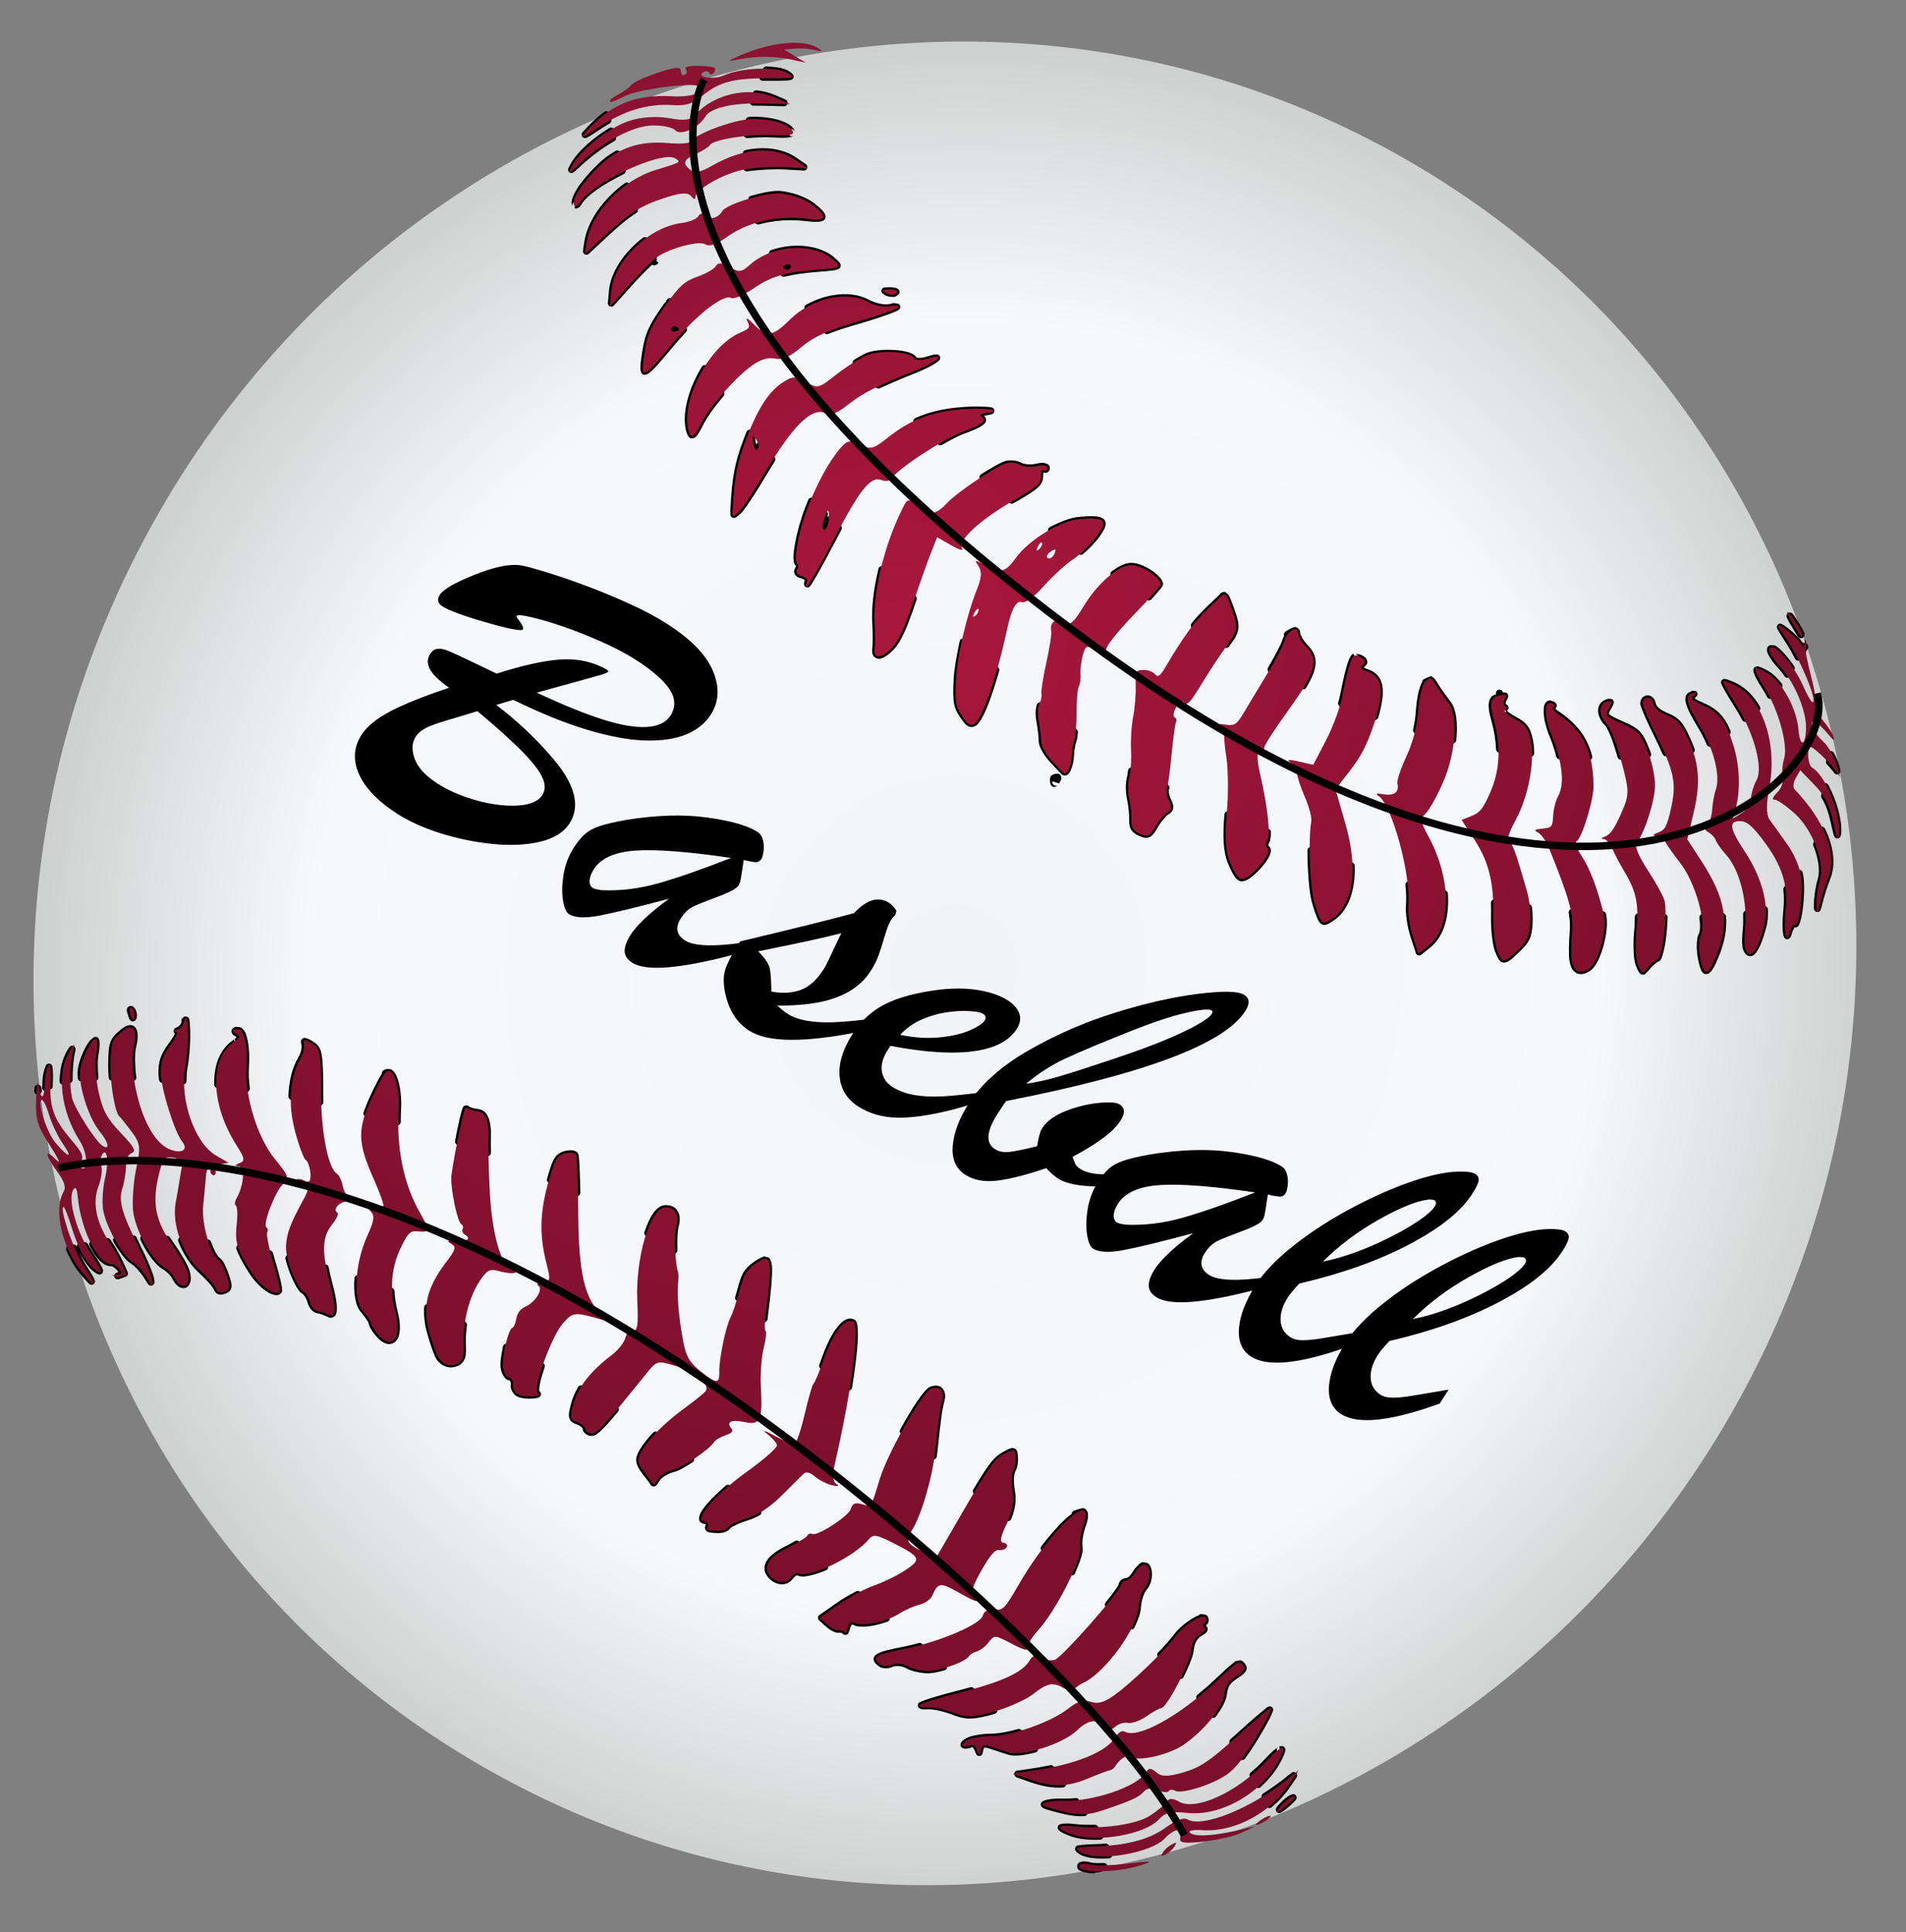 <?xml version="1.0" encoding="UTF-8"?>
<svg xmlns="http://www.w3.org/2000/svg" version="1.1" xmlns:xlink="http://www.w3.org/1999/xlink" viewBox="0 0 512 519">
  <rect x="0" y="0" width="512" height="519" fill="#808080" stroke="none"/>
  <defs>
    <style>
      .cls-1 {
        stroke-width: 2px;
      }

      .cls-1, .cls-2 {
        fill: none;
        stroke: #000;
      }

      .cls-2 {
        stroke-width: .5px;
      }

      .cls-3 {
        fill: url(#radial-gradient);
      }

      .cls-4 {
        fill: url(#radial-gradient-2);
      }
    </style>
    <radialGradient id="radial-gradient" cx="594.52" cy="765.8" fx="594.52" fy="765.8" r="222.73" gradientTransform="translate(-738.97 676.13) rotate(30) scale(1.1 -1.12)" gradientUnits="userSpaceOnUse">
      <stop offset="0" stop-color="#f3f4f8"/>
      <stop offset=".7" stop-color="#f8f9fd"/>
      <stop offset="1" stop-color="#cfd1d0"/>
    </radialGradient>
    <radialGradient id="radial-gradient-2" cx="426.99" cy="1189.97" fx="426.99" fy="1189.97" r="238.59" gradientTransform="translate(-723.03 985.97) rotate(30) scale(1 -1)" gradientUnits="userSpaceOnUse">
      <stop offset="0" stop-color="#a9173c"/>
      <stop offset="1" stop-color="#7c102c"/>
    </radialGradient>
  </defs>
  <!-- Generator: Adobe Illustrator 28.7.1, SVG Export Plug-In . SVG Version: 1.2.0 Build 142)  -->
  <g>
    <g id="Layer_1">
      <path class="cls-3" d="M464.62,380.47c-68.74,119.07-218.84,161.11-335.26,93.9C12.95,407.16-25.7,256.15,43.05,137.08,111.79,18.01,261.89-24.03,378.31,43.18c116.41,67.21,155.05,218.22,86.31,337.29Z"/>
      <path d="M481.2,164.62c-.36-.17-.79-.08-1.07.21s-.33.72-.14,1.08c.24.5.52,1.07.97,1.82,1.13,1.9,1.7,2.83,2.11,3.35.28.36.78.47,1.18.25s.59-.69.44-1.12c.02.05,0,0-.02-.09-.06-.19-.15-.5-.31-.83-.3-.62-.76-1.34-1.22-2.08-.45-.72-.92-1.49-1.39-2.1l-.17-.21c-.1-.13-.23-.23-.37-.29ZM478.68,167.61c-.36-.19-.8-.13-1.1.16s-.36.73-.17,1.09c.09.2.23.45.53.96.45.73,1.07,1.7,1.89,2.97.76,1.17,1.59,2.63,2.37,4.15.15.29.44.49.77.51s.65-.14.83-.41c.56-.87,1.14-1.73,1.74-2.64.01-.02.02-.04.03-.05l.02-.03s.02-.04.03-.05c.16-.33.09-.4.08-.46.07-.35-.07-.7-.35-.92s-.66-.25-.98-.1l-.04-.06-.17-.28c-.04-.07-.04,0-.08-.05-.03-.06-.07-.12-.12-.17l-.03-.02-.04-.06c-.8-1.06-2.51-2.62-4.07-3.76-.51-.38-.81-.57-1.09-.74l-.08-.05h0ZM483.79,172.07s.16.13.28.27c-.17-.17-.36-.28-.37-.29s.03-.01.1.02ZM211.75,19.01c-1.38-.81-3.47-1.07-5.87-1.15-.35-.01-.68.17-.85.48-.32.59-.65,1.3-.99,2.03-.14.29-.11.63.06.9s.47.43.8.43c.59,0,1.17,0,1.81,0,1.68.01,2.97-.02,3.92-.04.92-.03,1.46-.09,1.89-.21.33-.09.58-.35.66-.68s-.03-.68-.28-.9c-.2-.18-.56-.5-1.14-.84ZM476.75,173.38c-.36-.06-1.43-.05-1.05-.18-1.21.54-.92.89-1.05,1.13-.08.6.11.98.36,1.51.51,1.08,1.52,2.4,3.03,4.06.45.49.91,1.14,1.38,1.8.18.25.47.4.78.39s.59-.17.76-.43c.05-.08.07-.12.06-.11.28-.49.62-1.04.96-1.61.2-.32.19-.72-.02-1.02-.87-1.25-1.82-2.44-2.69-3.4-.91-.99-1.7-1.76-2.52-2.14ZM211,26.74l-2.89-1.24c-1.54-.66-3.19-1.05-4.88-1.23-.43-.04-.84.22-.98.63-.25.73-.5,1.47-.74,2.28-.09.28-.03.59.14.83s.45.38.75.38c.95,0,1.9,0,2.91.02l5.3.14c.45.02.86-.29.95-.73s-.14-.89-.56-1.06ZM474.97,180.22c-1.02-.59-1.76-.95-2.38-1.12-.14-.04-.24-.07-.34-.09-.05-.01-.12-.03-.19-.04-.05,0-.16.01-.27.03h-.04s-.04.02-.04.02h-.04s.28.9.28.9c0,0-.39-.84-.43-.82-.08.04-.16.08-.23.15-.15.15-.27.41-.29.63-.04.44.06.63.17.96s.27.73.5,1.19c.46.9,1.14,2.02,2.05,3.45.33.52.66,1.15,1,1.77.15.26.41.43.7.46s.59-.07.79-.29c.88-.9,1.68-1.76,2.41-2.61.29-.34.3-.83.03-1.17-1.14-1.46-2.36-2.66-3.66-3.41h0ZM211.89,33.39c-2.19-1.35-5.86-2.1-9.97-2.04-.24,0-.51.04-.76.07-.41.04-.75.34-.83.75-.23,1.25-.39,2.57-.53,3.92-.02.27.07.54.27.74s.46.29.74.27c2.44-.23,4.95-.31,7-.18,2.05.12,3.44.12,4.4-.06.26-.05.51-.13.7-.21.05-.02.09-.08.13-.1l-.13.03-.34.02-.25-.07-.47-.49-.06-.21.02-.35.04-.12.02-.03.05-.15.09-.09s.28-.24.28-.24l.2-.1h.32s.34.1.34.1l.27.23s.05.09.09.16c-.02-.08,0-.13-.03-.2-.32-.6-.84-1.18-1.58-1.64ZM466.7,183.67c-1.01-.53-1.95-.9-2.63-1.12-.32-.1-.57-.15-.66-.17-.34-.06-.68.06-.9.33s-.27.63-.13.95c.09.21.15.32.21.45.19.39.47.95.84,1.6.72,1.28,1.74,2.9,2.82,4.62.61.98,1.2,2.02,1.73,3.06.13.25.37.43.65.48s.56-.02.78-.2c1.08-.89,2.12-1.79,3.16-2.72.33-.29.41-.77.19-1.15-1.58-2.69-3.61-4.85-6.06-6.13ZM492.19,201.82c-.26-.11-.56-.09-.81.05s-.42.38-.47.66c-.13.65-.27,1.28-.4,1.94-.06.29.02.59.22.81.63.68,1.23,1.36,1.72,1.97.08.1.13.2.3.42.27.35.76.46,1.15.26s.6-.65.48-1.08c-.11-.41-.14-.67-.32-1.27-.32-1.09-.84-2.23-1.41-3.3-.1-.2-.26-.36-.46-.45ZM213.11,41.84c-3.64-2.07-8.11-2.52-12.83-1.53-.43.09-.74.47-.74.91,0,1.28.06,2.61.17,3.96.02.26.15.51.36.67s.48.23.74.18c2.89-.45,7.21-.67,10.14-.5l4.93.28c.43.04.83-.21.97-.62s-.02-.86-.38-1.09l-2.22-1.53c-.37-.25-.72-.49-1.13-.73h0ZM455.45,185.59c-.17-.07-.72-.01-.54-.06,0,0-.02-.02-.03-.02l-.06.04c-.05,0-.06,0-.11,0l-.06.04-.03-.02s0,.02-.02.03h-.07s-.01.01-.02.02l-.03-.02s-.04.05-.07.07l-.06.04c-.56.19-1.08.48-1.36.98-.31.56-.32,1.24-.15,2.01.35,1.55,1.43,3.68,3.33,6.79.89,1.47,1.67,3,2.32,4.55.1.25.31.44.56.52s.53.06.77-.08c1.47-.82,3.03-1.89,4.71-3.09.35-.25.48-.71.32-1.11-1.69-4.04-3.69-5.95-7.58-7.62-.63-.27-1.1-.5-1.47-.7-.35-.2-.49-.32-.56-.4.04-.05.05-.09.27-.28.09-.08.11-.1.15-.13.25-.21.37-.52.33-.84s-.25-.59-.54-.72h0ZM490.73,210.43c-.27-.11-.58-.09-.83.07s-.42.42-.44.71c-.1.83-.17,1.65-.23,2.39l-.02.1v.07s0,.04,0,.04v.07s0,.03,0,.04c0,0-.02.03-.02.03l.02.09s-.01.02-.02.03l.04.06v.04s.02.04.02.04l.03.02.02.09c.02.06.05.11.09.16l.07.07c1.02,1.71,1.71,3.61,2.32,6.36.29,1.28.52,2.28.72,3.01.09.35.13.46.2.66.14.41.55.66.97.62s.77-.38.83-.8c.02-.16.09-.36.12-.76.2-3.8-1.39-8.83-3.44-12.74-.1-.2-.26-.36-.46-.45h0ZM217.07,53.55c-2.01-1.1-4.36-1.84-7.09-2.22-1.97-.27-5.12.4-8.28,1.28-.48.13-.77.61-.67,1.09.46,1.94,1.06,3.96,1.77,6,.17.45.65.7,1.11.57,4.1-1.14,8.6-1.4,13.38-.79,1.08.14,1.94.15,2.61.1.34-.03.64-.09.89-.17s.5-.17.74-.47c.21-.27.24-.74.22-.88-.02-.23-.14-.51-.3-.79-.32-.53-.8-1.03-1.5-1.66-.63-.56-1.31-1.11-2.05-1.58-.28-.18-.56-.33-.84-.48ZM443.6,187.05c-.61-.35-1.37-.36-1.99,0-.6.36-1,1.08-.99,1.96,0,.29.03.28.05.35s.06.14.08.23c.06.19.14.44.24.71.2.55.48,1.23.82,2.02.68,1.58,1.63,3.57,2.65,5.61.88,1.76,1.55,3.24,2.16,4.64.16.38.56.61.97.56l4.5-.54c1.09-.13,1.79-.19,2.24-.19.31,0,.59-.15.77-.4.17-.25.21-.57.1-.86-.39-1.1-.86-2.2-1.41-3.37-.83-1.79-1.51-3.05-2.4-4.02s-1.97-1.62-3.35-2.19c-2.2-.91-3.16-1.85-3.31-2.77-.13-.8-.58-1.42-1.13-1.73ZM163.28,29.96c-.31-.15-.68-.11-.96.1-2,1.47-3.92,3.27-5.83,5.47-.31.33-.33.83-.06,1.19s.76.48,1.16.27c.72-.35,1.74-.98,3.43-2.13.91-.62,1.84-1.19,2.76-1.72.36-.21.54-.65.43-1.05-.16-.56-.32-1.09-.47-1.57-.07-.24-.24-.45-.47-.56h0ZM432.96,187.79c-.34-.19-1.6-.02-1.13-.04-.12.02-.42.15-.31.11l-.03-.02s0,.02-.02.03h-.04s-.01.03-.02.04h-.04c-1.29.41-2.07,1.64-2.08,2.92,0,1.38.69,2.89,1.95,4.12.12.12.33.45.61,1,.27.52.58,1.2.9,2,.6,1.51,1.21,3.47,1.79,5.47.13.42.52.69.95.66,2.66-.11,5.06-.3,7.21-.49.28-.03.53-.18.68-.41s.2-.52.12-.79c-.11-.33-.24-.7-.36-1-.97-2.38-1.59-3.78-2.61-4.86s-2.35-1.76-4.55-2.74c-1.14-.51-2.01-.9-2.61-1.22-.62-.33-.93-.55-1.09-.74-.08-.09-.1-.23-.08-.3.05-.2.25-.55.56-1.09.33-.57.53-.94.67-1.35.07-.19.07-.51.07-.5-.01-.35-.22-.67-.54-.82ZM241.08,77.52c-.38-.22-.71-.25-1.16-.31s-.96-.07-1.57-.04c-.3.02-.51.01-.74.04-.39.04-.72.32-.81.71s.07.79.4,1c.08.06.26.18.53.34.51.3,1.05.42,1.57.47.51.05.98.1,1.52-.2.17-.09.21-.21.33-.32.12-.07.23-.15.23-.15l.18-.25s.01-.02.02-.03c.01-.04.02-.17.02-.17l.04-.19v-.11s-.05-.17-.05-.17c-.04-.15-.07-.21-.12-.29-.11-.15-.25-.25-.39-.33h0ZM164.5,34.35c-.28-.12-.61-.09-.87.07-4.36,2.64-8.6,6.36-10.33,9.59-.26.49-.42.77-.6,1.1-.16.3-.14.65.04.94s.5.45.83.43c.18-.01.35-.07.5-.18l.06-.04s.02,0,.04-.01c.46-.4,1.05-.95,1.84-1.68,2.9-2.69,6.03-4.97,9.07-6.71.36-.21.54-.65.43-1.05-.17-.63-.33-1.25-.49-1.84-.07-.27-.25-.5-.51-.62h0ZM489.8,222.16c-.25-.11-.53-.11-.78,0s-.43.33-.5.59c-.35,1.19-.82,2.42-1.41,3.7-.1.23-.09.5.01.73,1.33,3.33,1.83,6.71,1.21,8.78-.45,1.49-.9,4.01-1.02,5.76-.06.86-.06,1.64-.04,2.25,0,0,0,.07.01.22.06.41.39.73.8.79s.81-.17.98-.55c.18-.5.37-1.16.54-1.93.32-1.47,1.27-4.44,2.07-6.46,1.53-3.9.9-8.57-1.41-13.44-.1-.2-.26-.36-.46-.45ZM222.31,67.91c-4.16-2.31-10.03-2.49-15.12-.75-.26.08-.47.28-.57.53s-.09.54.03.78c.9,1.75,1.88,3.57,3.06,5.45.21.35.63.51,1.03.41,2.37-.59,5.17-1,9.1-1.32,1.53-.12,2.66-.2,3.53-.31.89-.11,1.38-.19,1.89-.46.05-.02.1-.05.16-.09.03-.02.05-.05.09-.09.02-.02.04-.03.07-.07s.14-.17.14-.17.03-.04.05-.08c0,0,.01-.02.02-.03l-.03-.02.02-.03s.03-.03.03-.05v-.14c.02-.06.03-.13.02-.21,0,0,.02-.03.02-.03l-.06-.14c-.03-.11-.04-.21-.11-.31-.31-.52-.64-.73-1.09-1.17-.67-.66-1.4-1.22-2.26-1.7ZM241.28,81.6c-.15-.04-3.71-.69-1.06-.11-.36.02-.77.07-1.26.18-1.31.3-3.77-.18-5.57-1.16-4.62-2.51-11.28-1.73-16.82,1.33-.24.13-.41.37-.46.64s.02.55.19.76c1.58,2.02,3.3,4.1,5.12,6.2.26.31.7.42,1.08.26,2.1-.87,4.6-1.67,7.9-2.62,2.9-.83,5.6-1.71,7.61-2.43,1-.36,1.82-.65,2.45-.93.31-.14.56-.24.79-.37.11-.06.26-.19.25-.18.25-.21.37-.52.33-.84s-.25-.59-.54-.72h0ZM166.19,40.48c-.27-.11-.58-.09-.83.06-1.68.95-3.29,2.15-4.78,3.59-2.33,2.25-4.26,4.53-5.51,6.49-.63.98-1.06,1.88-1.32,2.66-.26.8-.31,1.48.01,2.1l-.03-.45.07-.25.47-.45.17-.05h.22s.04-.03.04-.03l-.07.93.26-.89.05.03-.32.86-.32.86c.16.06.63.07.84-.02.54-.23.8-.58,1.12-1.12.64-1.11,2.17-2.53,4.24-3.97,2.01-1.4,4.5-2.81,7.03-4.06.42-.2.64-.67.5-1.12-.47-1.61-.93-3.12-1.34-4.56-.07-.28-.27-.52-.54-.63ZM417.41,188.48c-.29-.06-.49-.13-.69-.25-.32-.16-.7-.13-.98.08.09-.07-.1.05-.29.19-.05.03-.09.07-.13.1-.04.05,0,.02-.03.05-.54.6-.59,1.25-.62,2.13-.06,1.81.48,4.36,1.63,7.11.77,1.85,1.32,3.65,1.76,5.38.1.38.43.66.83.69,2.78.17,5.41.23,7.89.26.29,0,.56-.14.74-.37s.23-.53.16-.81c-1.34-5.1-4.18-8.77-9.11-12.04-.42-.28-.67-.54-.78-.71.08-.08.18-.13.24-.22.05-.09.09-.17.11-.26.01-.05.03-.07.04-.12,0-.03,0-.07,0-.11v-.18s-.04-.13-.04-.13c-.01-.03-.01-.07-.02-.09-.02-.04-.04-.08-.05-.1-.02-.04-.05-.05-.07-.07-.03-.05-.05-.11-.09-.16-.08-.1-.18-.19-.33-.3-.05-.04-.11-.07-.16-.09h0ZM252,95.29c0-.18-3.11,0-1.1-.02-.55.1-1.22.29-2.09.56-.72.23-1.45.32-1.98.3-.22,0-.42-.06-.58-.12-.25-.09-.12-.02-.12-.04-.23-.43-.55-.64-.91-.85s-.8-.39-1.31-.54c-1.02-.3-2.27-.48-3.61-.57-2.67-.17-5.64.02-7.62.83-.87.36-1.99,1.05-3.19,1.77-.24.15-.4.4-.44.68s.06.56.26.77c1.92,2,3.94,4.03,6.02,6.07.28.26.68.32,1.03.16,2.43-1.14,5.44-2.44,9.77-4.17,2.18-.87,3.87-1.73,4.98-2.43.53-.33.91-.59,1.2-.89.21-.22.3-.53.25-.83s-.26-.55-.54-.68ZM168.78,49.12c-.31-.15-.68-.11-.96.1-5.64,4.08-9.98,9.99-10.88,15.84l-.33,2.26c-.08.4.12.81.48,1s.81.13,1.1-.16l4.69-4.37c3.33-3.09,5.7-5.09,8.05-6.57.36-.22.53-.66.4-1.07-.74-2.24-1.44-4.41-2.08-6.47-.07-.24-.24-.45-.47-.56h0ZM404.67,186.11c-.24-.16-1.43-.05-.93-.07-.04-.21-.14-.4-.3-.54l-.03-.02-.07-.07-.08-.05c-.1-.04-.21-.07-.32-.08l-.03-.02-.1-.02c-.34-.01-.66.16-.84.45l-.13.47s.03.2.06.33c-.27.11-.6.15-.83.31-.52.36-.89.94-1.05,1.56-.33,1.32-.02,2.98.7,5.6.68,2.5,1.08,4.95,1.16,7.31.02.45.35.82.79.89,2.91.47,5.74.79,8.43,1.08.26.03.52-.05.72-.23s.31-.43.31-.69c-.02-1.19-.12-2.4-.33-3.44-.34-1.72-.71-2.87-1.42-3.85s-1.73-1.7-3.21-2.5c-.94-.51-1.68-1.01-2.09-1.39-.19-.17-.22-.2-.25-.25.2-.24.43-.47.42-.73,0-.22-.1-.48-.24-.64s-.29-.27-.44-.36c-.04-.03-.11-.09-.11-.24,0-.2.08-.51.26-.82.22-.39.34-.56.42-.98.08-.41-.13-.82-.5-1.01h0ZM403.34,187.04l.72.45-.27.28-.22.13-.13.03-.1-.89ZM483.7,233.72c-.41-.19-.89-.06-1.15.31-1.07,1.48-2.15,2.92-3.26,4.21-.18.2-.27.46-.24.73.2,1.68.21,3.42.02,5.28-.32,3.09-.3,5.55-.02,6.91.07.32.2.58.2.59.13.28.39.47.69.52s.61-.05.82-.27c-.07.06,0-.04.05-.08h.04c.09-.11.17-.22.21-.32.16-.34.26-.7.39-1.18.15-.53.39-.99.56-1.23.06-.08.06-.07.09-.09.18.04.37.02.54-.05.04-.02.2-.07.33-.2s.14-.18.14-.17c.23-.32.33-.63.47-1.06.28-.87.52-2.08.7-3.46.36-2.76.49-6.14.18-8.63-.05-.4-.15-.79-.24-1.15-.06-.29-.25-.54-.52-.66ZM266.63,109.52c.22,0-3.84-.76-.87-.18-.59-.07-1.3-.09-2.07-.11-1.57-.05-3.51-.03-5.57.14-4.74.39-8.6,1.3-12.21,2.91-.29.13-.5.39-.55.71s.06.63.3.84c2.05,1.85,4.11,3.7,6.27,5.57.3.27.73.32,1.08.12,2.19-1.26,4.22-2.35,5.63-2.88,2.8-1.04,4.5-1.75,5.47-2.54.48-.39.87-.73.77-1.47-.05-.37-.19-.56-.36-.75-.05-.06-.14-.1-.2-.15.18-.06.26-.12.64-.17.76-.1,1.16-.22,1.47-.3.38-.1.65-.42.69-.81s-.17-.76-.52-.93h0ZM403.7,189.66l.93,1.58s.08,0-.07.07c-.05.02-.1.08-.34.09-.06,0-.15,0-.24-.03s-.29-.13-.29-.13l-.28-.27-.15-.3v-.25c0-.07-.01-.13,0-.18.02-.1.07-.17.1-.23s.07-.09.12-.15c.02-.03.05-.06.09-.09s.13-.1.13-.1h0ZM384.68,181.79c-.04-.78-5.01,2.27-1.79.66,0,0-.03,0-.04.01-.18.04-.35.13-.48.27-.35.36-.51.73-.72,1.24s-.42,1.17-.59,1.9c-.34,1.44-.6,3.22-.72,5.07-.11,1.66-.36,3.34-.74,5.02-.1.47.17.94.63,1.09,3.37,1,6.63,1.85,9.83,2.61.26.06.54,0,.75-.16s.35-.4.38-.67c.43-4.41.09-8.29-1.61-10.46-.91-1.17-2.41-3.25-3.24-4.58-.35-.56-.6-1.01-.9-1.38-.28-.35-.67-.57-.76-.62ZM281.06,124.52c-.78-.3-1.59-.23-2.69.03-.69.17-1.57.23-2.33.17s-1.43-.25-1.82-.47c-.64-.37-1.41-.52-2.19-.58-.78-.05-1.57,0-2.28.27-1.4.53-3.73,1.88-6.24,3.5-.25.16-.41.44-.42.73s.11.59.35.77c2.54,2.05,5.12,4.14,7.76,6.18.31.23.74.25,1.06.04.28-.17.55-.31.85-.48,2.93-1.66,4.62-2.76,5.68-3.72,1.05-.95,1.45-2.01,1.43-3.04-.02-.64.06-.87.13-1.04.14.06.29.1.44.11.11,0,.23,0,.34-.02s.17-.03.35-.16c.48-.35.53-.68.52-1.15,0-.41-.2-.66-.36-.82s-.36-.25-.57-.33h0ZM173.64,63.77c-.32-.15-.7-.1-.97.12-4.87,3.72-8.64,9.07-9.1,14.27l-.28,3.23c-.03.4.2.77.57.92s.79.06,1.06-.24l4.88-5.45c1.97-2.19,3.87-4.11,5.34-5.5.09.03.19.08.21.08h.07s.04.03.05.04.04-.01.04-.01h.48s.04-.02.04-.02l.09-.02s.32-.14.35-.16c.01,0,0-.02.02-.03h.04s.28-.31.28-.32l.03-.05.02-.03.03-.05.02-.03-.57-.33c.13-.25.15-.55.03-.81l.08-.21c-.19-.08-.29-.11-.33-.12l-.03-.02v-.04s-.19-.14-.19-.14l-.05-.03s-.02,0-.03-.02c-.59-1.51-1.15-3.03-1.69-4.51-.08-.24-.26-.43-.49-.53h0ZM365.78,175.96c-.47-.22-2.01-.44-1.51-.33.7.85.64.32.49,1.15-.41.67-.15.3-.46.49l-.33-.87-.43-.82c-.43.23-.65.55-.85.91s-.38.81-.59,1.39c-.57,1.56-1.45,5.24-2.02,8.43-.12.65-.36,1.49-.6,2.36-.14.46.09.95.53,1.14,3.04,1.28,6.07,2.44,9.02,3.51.24.09.51.07.73-.04s.4-.32.48-.56c1.03-3.54,1.45-6.32,1.1-8.46-.36-2.18-1.65-3.7-3.62-4.36-.47-.16-.84-.33-1.11-.46-.19-.09-.2-.1-.24-.14.04-.05.06-.11.21-.24.25-.21.46-.44.57-.68.18-.38.2-.59.07-1-.23-.75-.69-.97-1.4-1.39l-.05-.03ZM348.39,168.52l-.02.1c-.12-.04-.25-.18-.32-.19-.2-.01-.31.02-.42.04-.22.05-.39.11-.59.2-.39.18-.82.43-1.16.63-.17.1-.32.17-.44.25-.06.04-.11.07-.17.12-.03.02-.06.08-.12.15-.03.03-.07.06-.14.17-.02.03-.03.04-.05.08s-.07.18-.07.18l-.03.24.09.34c-.19.37-.4.75-.51,1.19-.03.15-.17.49-.4,1-.22.48-.52,1.07-.88,1.77-.67,1.3-1.57,2.93-2.53,4.57-.13.22-.16.48-.09.73s.24.45.46.57l.96.52c2.62,1.4,5.16,2.67,7.7,3.91.44.22.98.06,1.23-.37,1.61-2.71,2.44-4.78,2.51-6.6.07-1.86-.73-3.42-2.15-4.85-.52-.52-1.01-1.18-1.38-1.8-.38-.65-.59-1.15-.6-1.39-.01-.33-.06-.63-.2-.91-.05-.1-.19-.13-.27-.23l.02-.03s-.07-.02-.11-.06c-.12-.12-.21-.26-.36-.32h0ZM296.21,139.22c-.64-.38-1.38-.5-2.39-.55s-2.24.02-3.76.14c-2.37.19-5.22,1.27-8.04,2.79-.29.15-.48.44-.51.76s.12.64.39.83c2.61,1.91,5.22,3.79,7.91,5.68.36.25.85.22,1.17-.08,1.41-1.26,2.88-2.68,3.91-4.02,1-1.3,1.66-2.32,1.97-3.23.15-.43.24-.86.13-1.29-.09-.35-.4-.8-.78-1.03h0ZM329.2,159.07c-.54-.15-1.03.07-.86.05-.24.06-.45.21-.57.43-.02.03-.03.05-.05.08-3.89,3.61-5.9,5.61-7.65,7.82-.16.21-.23.48-.18.74s.21.49.44.63c2.85,1.72,5.74,3.42,8.61,5.08.42.25.95.13,1.23-.26,1.52-2.06,2.41-3.39,2.5-5.09.09-1.75-.6-3.62-1.91-7.13-.23-.61-.44-1.11-.68-1.51-.19-.31-.43-.46-.69-.62l.02-.1-.03-.02-.03-.02-.03.05-.03-.02.03-.05-.05-.03s-.03-.03-.08-.05h0ZM474.37,243.45c-.24-.11-.51-.11-.76,0-1.06.44-2.6.83-4.59,1.14-.46.08-.79.49-.77.96.05,1.38.04,2.72-.09,4.03-.11,1.16-.2,2.33-.19,3.32,0,.52.05,1.01.09,1.35.04.39.12.68.22.92.36.85.76,1.43,1.47,1.64.29.09.78.03,1.03-.09.24-.12.55-.36.82-.68,1.03-1.23,1.93-3.51,2.87-6.97.4-1.49.5-3.11.43-4.8-.01-.35-.22-.67-.54-.82ZM309.06,153.03c-1.77-1.11-3.79-1.94-5.48-1.83-1.55.1-3.18.99-4.91,2.25-.25.18-.39.46-.39.77s.16.59.41.76c3.1,2.09,6.27,4.13,9.43,6.17.39.24.89.16,1.19-.18.82-.91,1.55-1.75,2.06-2.38.27-.33.52-.58.71-.85.1-.14.14-.24.19-.32,0-.02,0,.01.02-.03.1-.16.14-.35.13-.54-.05-.79-.49-1.33-1.07-1.95-.59-.64-1.39-1.3-2.28-1.86ZM180.38,80.15c-.4-.2-.89-.09-1.16.27-.13.17-.22.3-.31.47-.02.04,0,.16-.01.21-.11.08-.09.09-.26.21-.08.05-.16.12-.22.2-.09.12-.09.13-.02.03-4.47,6.33-5.32,8.33-6.2,15.18-.17,1.32-.24,2.2-.08,2.95.04.17.09.31.17.46.04.07.09.16.15.23s.08.15.39.26c0,0,.12.04.15.05s.05,0,.07,0c.04,0,.05,0,.07,0,.05,0,.1.01.14,0,.07,0,.12-.01.2-.03.16-.04.37-.11.56-.22.73-.42,1.5-1.2,2.65-2.47s2.6-2.99,4.49-5.27c1.02-1.23,2.09-2.38,3.14-3.49.27-.29.33-.72.15-1.07-1.28-2.53-2.5-5.01-3.64-7.51-.08-.2-.23-.36-.42-.46h0ZM463.07,245.34c-.14-.06-.28-.08-.43-.07-1.62.1-3.39.17-5.25.22-.26.01-.5.13-.67.33s-.25.46-.22.71c.29,2.05.2,3.72-.19,4.4s-.46,1.52-.5,2.56c-.05,1.03,0,2.22.19,3.36.24,1.45.49,2.51.8,3.31.15.4.26.7.55,1.04.12.14.33.32.56.4s.37.04.38.04c.28,0,.67-.07,1-.36.3-.26.52-.57.76-.93.49-.76.99-1.82,1.58-3.24,1.62-3.89,2.29-7.4,2.03-10.95-.02-.36-.25-.67-.58-.8h0ZM447.39,245.56c-.11-.04-.22-.05-.33-.05-2.25-.04-4.57-.08-6.93-.18-.25,0-.5.08-.68.26s-.29.41-.29.66c-.02,1.17-.04,2.36-.18,3.76-.19,1.89-.23,3.87-.15,5.58.08,1.72.27,3.06.67,3.96.26.58.42,1.03.66,1.43.12.2.23.37.36.5.05.05.17.08.22.13.04.04.02.05.15.12.02.01.05,0,.07,0,.26.11.62.11.77.05,0,0,.13-.07.16-.09s.06-.05.07-.07c.04-.03.06-.05.07-.07.03-.03.02-.04.03-.05.02-.02.04,0,.04-.01.01-.02.01-.05.05-.08.26-.23.58-.56.94-1.01.36-.46.83-.96,1.29-1.35.47-.4.88-.67,1.12-.76.2-.08.22-.12.28-.17s.1-.08.15-.13c.1-.1.22-.24.3-.4.19-.34.24-.63.35-.99.24-.75.49-1.74.69-2.88.38-2.2.61-4.89.69-7.25.02-.39-.2-.75-.56-.9h0ZM189.75,98.11c-.43-.2-.94-.04-1.18.36-3.35,5.45-5.37,11.92-4.37,16.82.17.81.37,1.35.64,1.77.05.09.1.16.15.23l.1.13c.04.05.05.12.29.24.15.07.66.14.86.07.61-.21.87-.57,1.29-1.17.4-.58.84-1.38,1.33-2.37,1.01-2.05,3.11-4.99,5.51-7.79.27-.32.29-.77.07-1.12-1.49-2.24-2.91-4.51-4.27-6.79-.1-.17-.25-.31-.42-.39h0ZM430.93,244.86c-.11-.05-.22-.08-.34-.09-2.71-.18-5.45-.37-8.2-.62-.29-.02-.57.09-.76.3s-.28.5-.23.79c.34,1.93.4,3.51.25,5.2-.13,1.47-.19,3.08-.2,4.47s.03,2.5.16,3.23c.28,1.57.86,2.71,1.88,3.25,1.01.53,2.27.28,3.5-.5.85-.54,1.54-1.44,2.17-2.64s1.13-2.62,1.55-4.12c.83-2.98,1.26-6.24.71-8.61-.06-.28-.24-.52-.49-.65h0ZM201.77,115.48c-.23-.1-.49-.1-.73,0s-.42.28-.51.52c-.36.88-.7,1.8-1.06,2.78-2.09,5.64-2.84,9.66-3.25,17.75-.03.62-.03,1.09-.02,1.47,0,.11,0,.22.02.34.05.28.22.53.47.67s.55.15.82.04c-.05.02.02-.02.06-.04h.04c.06-.04.11-.07.16-.1.25-.17.61-.44,1.04-.81.37-.31.7-.73,1.2-1.4s1.08-1.52,1.75-2.53c1.34-2.01,2.95-4.59,4.51-7.25.65-1.1,1.27-2.1,1.89-3.09.21-.36.17-.81-.12-1.11-1.11-1.24-2.18-2.49-3.24-3.71-.24-.28-.61-.4-.97-.3s-.62.4-.67.76c-.07-.27-.17-.56-.24-.97-.07-.47-.08-.74-.09-.92.2-.33.17-.75-.08-1.05-.23-.28-.45-.53-.64-.77-.1-.13-.23-.23-.37-.29ZM411.03,242.97c-.1-.04-.21-.07-.32-.08-3.11-.38-6.16-.82-9.15-1.28-.28-.04-.56.05-.76.23s-.32.46-.3.74c.04,1.14.05,2.3.02,3.59-.03,1.74.07,3.65.27,5.35s.45,3.13.82,4.08c.35.89.65,1.58.99,2.09.16.23.3.42.55.61s.65.29.92.28c.66-.03,1.16-.33,1.83-.86.66-.51,1.4-1.24,2.37-2.17,1.27-1.22,2.08-2.11,2.6-3.26s.7-2.42.83-4.32c.09-1.24-.03-2.75-.18-4.25-.02-.32-.21-.61-.5-.76ZM218.36,133.75c-.23-.1-.49-.1-.73,0s-.42.28-.51.52c-.29.7-.58,1.44-.86,2.17-1.2,3.13-2.17,6.63-2.69,9.53-.26,1.45-.42,2.76-.44,3.75,0,.54.07.96.13,1.27.04.16.08.31.14.44s0,.29.44.54c-.04-.02-.03-.08-.03.05,0,.14-.09.4-.25.68-.15.26-.27.57-.26.89s.16.62.31.83c.38.52.9.73,1.6.92.49.13.78.31.92.46.05.06.07.1.08.12-.22.38-.22.73-.23.77-.09.44.15.87.56,1.04s.89.02,1.13-.35c.07-.11.13-.19.25-.36.4-.6.93-1.48,1.55-2.57,1.25-2.16,2.88-5.15,4.63-8.51.69-1.33,1.33-2.53,1.94-3.68.2-.37.12-.83-.18-1.12-.79-.77-1.58-1.51-2.34-2.25-.37-.35-.96-.34-1.32.03.05-.12.09-.31.14-.43.15-.35.06-.75-.2-1.02-1.18-1.18-2.34-2.36-3.48-3.53-.09-.09-.19-.16-.31-.21ZM221.96,139.62c-.03.37-.13.62-.21.93.04-.21,0-.33.08-.57.05-.16.09-.22.13-.36h0ZM388.39,239.25c-.06-.02-.13-.03-.19-.04-2-.44-3.9-.94-5.71-1.42-1.26-.34-2.51-.69-3.76-1.05-.3-.09-.63-.02-.87.18s-.36.51-.32.83c.21,2.03.27,3.88.14,5.31-.2,2.29.39,6.05,1.26,8.7l1.38,4.23c.09.29.32.52.62.61s.61.03.85-.16l2.34-1.86c3.71-2.92,5.22-8.36,4.82-14.54-.02-.35-.24-.65-.55-.79h0ZM237.31,152.17c-.26-.13-.56-.14-.83-.01s-.45.36-.51.65c-1.29,5.4-1.91,10.6-1.65,14.67.17,2.62.13,5.7,0,6.64-.11.79-.03,1.44.25,1.95.25.46.92.89,1.47.89.65,0,1.23-.28,1.88-.69s1.35-.97,2.08-1.72c1.89-1.95,3.49-5.44,5.85-12.39.12-.36.25-.72.37-1.08.11-.35.01-.74-.26-.98-2.84-2.56-5.63-5.14-8.41-7.74-.07-.07-.14-.12-.23-.17ZM259.73,171.78h-.46c-.34-.3-.83-.31-1.17-.04h-.25s.01.04.01.04l.17.02c-.12.13-.21.3-.24.48-.81,3.76-1.47,7.38-1.61,10.11-.17,3.22-.17,5.15.13,6.71.3,1.56.97,2.71,2.07,4.23.6.83,1.07,1.38,1.67,1.72.28.16.63.25.98.24s.65-.12.9-.24c.63-.32,1.03-.83,1.54-1.67.5-.82,1.06-1.92,1.61-3.22,1.07-2.56,2.2-5.99,3.33-9.95.1-.36-.02-.74-.31-.97-2.86-2.38-5.76-4.85-8.7-7.37.09,0,.32,0,.32,0v-.04s0-.02,0-.03c0,0,.02-.03.02-.03h0ZM363.39,231.74l-.1-.02c-3.68-1.33-7.3-2.73-10.78-4.13-.29-.12-.62-.09-.89.08s-.42.47-.41.79c.02,5.44.45,11.45,1.3,14.32.42,1.42.8,2.49,1.12,3.32s.54,1.39,1,1.84c.16.16.41.38.74.46s.62.04.84-.02c.58-.14,1.06-.47,1.69-.86,4.23-2.68,6.21-8.06,6.01-14.97-.01-.34-.21-.65-.51-.8ZM340.86,222.7c-3.7-1.61-7.24-3.21-10.62-4.73-.28-.13-.6-.11-.87.05s-.43.44-.45.74c-.54,6.05-.27,10.2.91,13.05.54,1.31,1.02,2.32,1.47,3.08s.84,1.33,1.5,1.66c.6.3,1.35.19,1.97-.09.64-.29,1.32-.77,2.1-1.46,1.61-1.41,2.92-2.97,3.72-4.31.4-.67.66-1.23.77-1.83.06-.34.03-.66-.03-.88-.06-.2-.36-.6-.56-.72.02.01-.04-.04-.04-.24,0-.23.06-.48.23-.77.22-.38.27-.71.33-1.14s.11-.95.12-1.52c.02-.38-.19-.73-.53-.89ZM279.81,188.75c-.24-.12-.52-.12-.77-.02s-.44.31-.52.57c-.15.43-.27.97-.3,1.7-.04.89.01,1.93.2,2.9.35,1.76.62,4.13.61,5.19,0,.86.36,1.66.89,2.64s1.26,1.98,2.04,2.84c.75.82,1.49,1.63,2.09,2.25.3.31.57.56.78.77s.26.32.47.49c.2.16.36.17.46.2.05.01.09.03.12.04.02,0,.03-.01.04-.01l.03.02s.03-.01.04-.01.11,0,.11,0c.04,0,.47-.08.69-.25.46-.36.63-.75.87-1.26.48-1.03.79-2.42.84-3.88.04-1.28.38-3.15.67-3.91.12-.32.17-.57.23-.95s.1-.83.15-1.32c.04-.33-.1-.66-.37-.86-2.94-2.18-6.01-4.5-9.22-7.02-.05-.04-.11-.07-.16-.09h0ZM313.59,210.74c-.79-.32-1.61-.61-2.37-.9-1.75-.67-4.06-1.92-6.79-3.56-.27-.17-.61-.18-.9-.04s-.48.42-.51.74c-.08.71-.17,1.41-.26,1.69-.47,1.61-.42,4.14,0,6.06.38,1.73.62,4.34.57,5.63-.04.99.11,1.86.57,2.57.45.69,1.12,1.19,2.07,1.59.54.23,1,.41,1.48.49.47.08.95.03,1.35-.16.87-.41,1.37-1.19,2.15-2.54.46-.79,1.06-1.65,1.62-2.31.58-.68,1.08-1.16,1.37-1.3.6-.32,1.13-.95,1.22-1.61.09-.74-.14-1.4-.56-2.27-.28-.57-.49-1.25-.59-1.79-.05-.25-.05-.42-.05-.6,0-.23,0-.19.01-.21l.05-.15s.01-.02.02-.03c0-.02.02-.03.03-.05.01-.04.02-.08.04-.12.14-.46-.09-.95-.53-1.14ZM284.43,207.87c-.18-.07-.37-.08-.56-.03-.47.1-.65,0-1.18.29-.27.15-.5.5-.56.72s-.06.39-.08.57c-.01.07-.02.14-.01.21.04.38.04.45.07.69.02.12.08.33.14.44s.11.16.15.23c.16.23.41.38.68.41s.55-.07.75-.27c.19-.19.31-.26.18-.19-.07.04-.27.26-.8,0-.26-.13-.45-.4-.5-.58s-.02-.29,0-.36,0-.12,0-.14c0,0,1.78.6,1.78.6.03-.05.09-.16.25-.43.05-.08.09-.17.11-.26.01-.06,0-.05-.03-.02s-.05.09.07-.07c.06-.08.18-.23.22-.45s-.01-.41-.05-.54c-.08-.25-.13-.34-.22-.49-.11-.16-.26-.29-.44-.36ZM206.27,337.69c-1.77-.09.2-.69-1.84.13-.62.28-1.36.73-2.18,1.34-1.12.83-1.95,1.61-2.59,2.73-.64,1.13-1.08,2.56-1.67,4.77-.15.56-.32,1.14-.5,1.73-.1.36.02.74.31.97,2.42,1.96,4.57,3.69,6.89,5.57.27.22.63.27.95.14s.54-.43.57-.78c.04-.52.08-.98.15-1.5.64-4.86.96-8.3,1.03-10.66.03-1.18.02-2.09-.14-2.82-.15-.7-.38-1.29-.98-1.61h0ZM180.68,324.07c-.59-.28-1.29-.38-2.04-.35-1.22.06-2.27.89-3.18,2.2-.89,1.26-1.66,3.01-2.34,5-.14.41.02.86.38,1.09,2.35,1.47,4.69,3.02,7.02,4.59.29.2.67.21.98.04s.49-.51.47-.86c-.1-2.56.03-5.24.32-6.24.36-1.24.41-2.35.14-3.31-.27-.95-.88-1.75-1.75-2.16ZM154.66,309.26c-.81-.38-1.74-.36-2.82-.11-1,.23-1.85.67-2.46,1.39-.63.73-1.04,1.69-1.53,3.16-.34,1.03-.63,2-.9,2.94-.13.44.07.9.48,1.11,2.36,1.12,4.75,2.29,7.11,3.49.29.15.64.13.91-.04s.44-.48.44-.8c-.05-2.68-.13-5.16-.21-6.94-.04-.96-.12-1.76-.17-2.33-.02-.27-.02-.49-.06-.72-.04-.25-.06-.33-.16-.53-.06-.11-.38-.5-.62-.61h0ZM229.52,354.47c-.71-.41-1.62-.34-2.35.01-.76.36-1.47,1.03-2.2,1.94-1.45,1.81-2.88,4.6-4.15,8.18-.25.69-.49,1.38-.72,2-.13.37-.02.77.27,1.02l7.01,5.67c.26.21.61.28.92.16s.54-.39.59-.72c.78-4.89,1.31-9.12,1.49-12.2.1-1.61.08-2.92-.02-3.91-.05-.47-.06-.83-.19-1.23-.12-.36-.2-.66-.66-.92h0ZM129.64,298.28c-.44-.26-.92-.36-1.39-.41-.49-.05-1.01-.15-1.4-.27-.16-.05-.32-.13-.49-.21-.2-.09-.2-.08-.21-.08-.3-.27-.43-.34-.83-.37-.01,0-.01-.01-.03-.02h-.18s-.28.06-.28.06l-.25.18-.16.16s-.03.04-.05.08-.04.07-.05.08c-.01.03.01.04.01.04-.07.14-.1.24-.15.38-.06.19-.15.42-.22.7-.15.55-.34,1.27-.53,2.11-.37,1.62-.79,3.67-1.2,5.77-.07.44.18.87.6,1.03,2.57.92,5.15,1.93,7.75,2.96.29.12.62.09.89-.08s.42-.47.41-.79c-.03-1.6-.06-3.11-.03-3.7.11-1.94-.01-3.55-.35-4.82s-.94-2.26-1.85-2.8h0ZM105.09,287.25c-1.12-.12-.9-.18-1.7.07-.26.09-.61.3-.78.67-.08.16-.03.29-.04.45-.75,1.08-1.61,2.81-3.04,5.82-.79,1.67-1.35,3.14-1.84,4.5-.09.25-.08.52.04.75s.33.41.58.48c2.67.7,5.39,1.44,8.13,2.24.28.09.59.03.83-.14s.38-.45.38-.75c.01-1.1.02-2.2.08-3.27.15-2.42-.05-4.78-.47-6.69-.21-.96-.47-1.81-.8-2.48s-.68-1.23-1.29-1.58l-.08-.05ZM252.47,372.41c-.75-.32-1.69-.27-2.67.12-.35.14-.5.32-.75.54s-.53.51-.82.86c-.57.68-1.22,1.55-1.93,2.6-1.38,2.04-2.98,4.72-4.51,7.5-.2.39-.1.87.24,1.15,2.73,2.22,5.52,4.51,8.11,6.63.26.21.61.28.92.16s.54-.39.59-.72c.07-.44.1-.86.15-1.25,1.08-9.93,1.26-11.2,1.93-13.79.23-.87.21-1.65,0-2.31-.19-.6-.65-1.22-1.27-1.49h0ZM84.01,279.69c-.51-.29-.91-.5-1.25-.65-.19-.08-.37-.14-.51-.18-.04-.01-.11,0-.14,0l-.03-.02c-.09-.03-.17-.04-.26-.04-.03,0-.03,0-.07,0,0,0-.01.02-.02.03l-.05-.03s-.01.02-.02.03l-.03-.02s-.01.02-.02.03h-.04s-.03,0-.03,0l-.06.04h-.04s-.04.02-.04.02c0,0-.01.02-.02.03l-.06.04h-.04s-.06.05-.06.05c-.18.14-.31.33-.36.55-.06.31-.02.36,0,.5s.06.31.11.5c.08.31.08.9-.07,1.55-.14.64-.43,1.3-.76,1.87-1.68,2.9-2.56,6.55-2.67,10.51-.01.46.31.85.76.94,2.45.47,4.98.94,7.51,1.49.28.06.57-.02.79-.2s.34-.46.33-.74c-.03-.85-.03-1.7-.03-2.58,0-5.33-.08-8.28-.44-10.18-.18-.94-.42-1.65-.85-2.22s-.97-.96-1.56-1.3ZM272.34,389c-.56-.12-.81.01-1.27.2s-.96.48-1.63.83c-1.1.57-2.15,1.4-3.37,2.96-1.19,1.52-2.61,3.77-4.63,7.14-.22.39-.13.89.22,1.18,2.93,2.43,5.77,4.79,8.51,7.08.23.19.53.27.82.2s.53-.27.64-.54c1.11-2.76,1.43-5.06.99-7.65-.18-1.09-.29-2.23-.26-3.18.03-.97.21-1.67.37-1.95.63-1.1.83-2.7.69-4.07-.05-.52-.04-.87-.19-1.3-.05-.16-.12-.33-.3-.54s-.5-.32-.6-.34h0ZM291.6,405.32l-.05.08c-.09-.05-.17-.19-.24-.21-.19-.05-.32-.07-.43-.07-.23,0-.4.07-.61.12-.41.09-.85.22-1.21.35-.18.06-.33.12-.46.17-.06.03-.12.04-.19.07-.04.02-.08.03-.16.09-.04.03-.08.06-.16.16-.02.03-.09.09-.09.09l-.07.18-.07.25v.11c-.44.34-.84.55-1.33,1-1.99,1.82-4.4,4.49-6.79,7.63-.3.4-.23.97.16,1.28,2.56,2.19,5.01,4.29,7.38,6.35.22.2.52.28.81.22s.54-.26.66-.53c.65-1.47,1.21-2.88,1.57-4.04.2-.64.37-1.22.45-1.72.08-.5.12-.91.03-1.36-.22-1.09.13-3.69.82-5.48.38-1,.6-1.93.64-2.73.02-.39.02-.75-.07-1.12-.04-.14-.2-.24-.26-.37l.06-.04c-.04-.11-.12-.1-.19-.18-.08-.1-.05-.21-.22-.31h0ZM64.62,275.97c-.26-.14-1.08-.1-.82-.08-.26-.11-.56-.1-.81.04-.18.1-.24.16-.29.19-.18.09-.33.23-.42.41.05-.1.05-.11-.03.05s-.14.63.02.91c.18.33.35.51.7.73.22.13.37.19.5.25-.01.28-.13.38-.16.41-.08.07-.2.13-.28.17-.04.02-.04.05-.07.07l.13-.03.15.92.55-.77.16.16.22.49v.18s-.08.27-.08.27v.07s-.16.2-.16.2c0,0-.09.1-.11.12s-.03,0-.04.01l-.54-.75-.05-.03-.45-.73c-.12.08-.19.21-.31.29l.39.26-.41-.23c-3.41,2.39-5,6.73-4.87,11.8.02.46.38.83.83.88,2.46.3,5.01.71,7.66,1.1.29.05.59-.05.8-.25s.31-.5.27-.79c-.25-1.92-.35-3.77-.24-5.4.18-2.65.08-5-.23-6.85-.32-1.86-.75-3.18-1.74-3.93-.12-.09-.25-.15-.27-.16h0ZM308.14,419.81c-1.08-.06-.75-.31-1.62-.07-.49.34-.8.69-.83.75-.49.43-.95.95-1.3,1.56-.31.53-.69,1.06-1.05,1.38-.42.37-.66.47-.85.48-1,.04-1.85.7-2.02,1.75-.02.13-.02.09-.05.15-.02.04-.09.17-.2.35-.18.29-.48.7-.81,1.16-.61.84-1.44,1.93-2.41,3.12-.31.38-.27.95.09,1.28,2.15,1.96,4.19,3.86,6.15,5.72.21.21.52.3.81.25s.55-.24.68-.51c.97-2,1.67-3.88,1.76-5.48.05-.88.26-1.89.56-2.78s.68-1.63,1-1.98c.94-1.02,1.33-2.46,1.39-3.78.03-.67-.03-1.3-.2-1.85s-.38-1.05-.92-1.4c-.05-.04-.11-.07-.16-.09ZM50.31,273.12c-.9-.01-.58-.28-1.19.25-.31,1.42-.54-1.57-.31.91l-.02.1s-.04.1-.05.15c-.05.28-.2.6-.47.88-.29.3-.68.55-.99.65s-.55.37-.62.69.04.66.29.88c-.01.04-.03.07-.07.18-.18.47-.73,1.35-1.64,2.59-2.04,2.78-2.74,4.78-2.68,7.95.01.49.07,1.07.15,1.68.05.45.41.79.86.82,1.77.12,3.62.24,5.53.42.26.02.52-.07.71-.25s.3-.43.3-.69c.01-1.27.06-2.47.27-3.6.43-2.23.68-5.41.73-8.13.02-1.37-.04-2.67-.12-3.61-.04-.46-.06-.79-.14-1.13-.02-.08,0-.11,0-.11-.07-.28-.27-.52-.54-.63h0ZM324.17,433.9c-.78-.41-2.39-.4-1.98-.06-.73.22-1.44.63-2.24,1.13-1.62,1.01-3.41,2.5-4.63,4.15-.89,1.19-2.41,2.9-4.18,4.73-.35.36-.35.94,0,1.3,1.87,1.9,3.62,3.73,5.28,5.54.21.23.51.34.82.3s.57-.23.71-.5c1.3-2.71,2.44-5.29,2.67-6.94.17-1.21.36-2.03.69-2.63s.75-1.05,1.43-1.48c.74-.47,1.17-.68,1.52-1.25.14-.23.22-.66.11-.95-.02-.04-.09-.2-.2-.33-.1-.12-.2-.22-.31-.28.83-.46,1.03-1.51.63-2.27v-.04s-.03-.03-.05-.06c0-.02-.02-.09-.02-.09l-.09-.09-.16-.16ZM35.65,270.32c-.23-.11-.66-.2-1.08.06s-.48.65-.5.87c-.03.43.07.64.14.88l.03.13c.17.36.21.54.26.8.05.26.19.74.57,1.08.35.31.88.3,1.23-.01-.03.02.09-.06.19-.21s.17-.29.21-.42c.09-.35.11-.72.06-1.16-.1-.74-.39-1.36-.83-1.81-.08-.08-.18-.15-.28-.2ZM333.29,445.99c-.73-.08-.63.21-1.21.17-.19-.18-2.74,2.41-1.15.81-1.03.83-2.49,2.22-4.81,4.4-1.44,1.35-2.93,2.62-4.42,3.84-.2.16-.32.39-.35.64s.06.5.22.69c1.29,1.54,2.45,3.04,3.59,4.53.18.23.46.37.76.36s.57-.15.74-.4c1.52-2.07,2.64-4.02,2.88-5.74.17-1.2.37-1.96.77-2.59.41-.63,1.01-1.16,2.1-1.89,1.16-.78,1.83-1.22,2.26-1.91.19-.31.27-.77.22-1.06-.07-.38-.22-.65-.46-.95-.31-.39-.57-.68-1.05-.86l-.08-.05ZM35.64,275.47c-.42-.17-1-.14-1.5.04-.52.19-1.06.54-1.63,1.01-1.51,1.24-2.39,2.1-2.87,3.47-.48,1.38-.55,3.14-.59,6.4-.01.98.08,2.02.15,3.05.03.49.45.87.94.87,1.68.01,3.52,0,5.51.08.27,0,.53-.1.72-.3s.27-.47.24-.74c-.39-3.14-.44-6.47-.08-7.92.37-1.51.54-2.77.42-3.8-.11-1.01-.52-1.84-1.31-2.16h0ZM341.5,458.45c-.27-.13-.58-.12-.84.02-.07.04-.16.06-.24.11s-.11.07-.23.15c-.11.07-.2.17-.27.28,0,0,0,.02-.02.03-.55.43-1.26.98-2.09,1.68-1.74,1.47-3.95,3.47-6.3,5.6-.34.31-.63.55-.95.83-.37.31-.44.84-.17,1.24.85,1.3,1.68,2.61,2.49,3.93.16.27.45.43.76.45s.61-.13.79-.38c1.14-1.54,2.35-3.34,3.74-5.67,1.23-2.06,2.27-3.89,2.98-5.28.32-.62.5-1.12.67-1.53,0,0,.05-.13.08-.21.02-.03.03-.05.05-.08.17-.44-.02-.94-.45-1.16ZM26.09,278.58c-.32-.15-.7-.1-.97.12-.14.11-.34.3-.5.43h-.04s0,.03-.02.04c-.12.06-.23.14-.32.25-.48.58-1.02,1.39-1.5,2.35-.96,1.94-1.8,4.33-1.9,6.16-.03.54,0,1.11.05,1.66.02.25.13.49.32.65s.44.24.69.22c.93-.06,2.13-.07,3.63-.1.26,0,.51-.12.68-.31s.26-.45.23-.71c-.23-2.34-.24-4.64-.01-5.85.2-1.08.33-2.12.33-2.95,0-.44-.04-.82-.09-1.1-.02-.1-.03-.15-.07-.26-.02-.05-.06-.13-.17-.28s-.2-.24-.08-.12c-.08-.08-.18-.15-.28-.2ZM19.73,280.97c-.43-.18-.92-.02-1.16.38-.15.24-.26.4-.46.74-1.4,2.31-2.07,5.22-2.11,8.34,0,.29.14.56.37.74s.53.23.81.16c.52-.15,1.05-.26,1.59-.38.43-.09.74-.47.74-.91-.04-2.65.19-5.45.67-7.48.06-.24.05-.35.09-.53.1-.44-.12-.89-.54-1.07h0ZM344.8,469.12c-.19-.29-2.16.23-1.16.01l.12.54c-.08-.03-.16-.06-.25-.07,0,0,.16.06.29.13l.08.3.34.59.13.22s-.03.02-.14.06l-.03-.02s-.01.02-.02.03c-.02,0-.04.02-.09.02h-.11s-.18.01-.18.01l-.33-.12-.32-.33-.16-.42.04-.26s0-.13.02-.17c.01-.03.02-.04.03-.05h.04s-.03-.03-.03-.03c.03-.05.05-.09.06-.11-.03.03-.06.02-.1.05s-.06.09-.11.12c-.02.01-.04.03-.06.04h-.04s-.01.03-.02.04c-.03.02-.06.05-.02.03l-.09.02c-.86.66-1.93,1.69-3.31,3.18-1.04,1.12-2.21,2.19-3.4,3.2-.24.2-.36.51-.33.82v.04s0,.07,0,.07c.01.03.01.02.04.06l.05.1.03.02v.07c.48.85.97,1.69,1.43,2.52.14.24.39.4.66.45s.56-.04.76-.23c1.91-1.77,3.65-3.76,4.94-5.99.7-1.21,1.16-2.19,1.44-2.92.14-.37.23-.67.27-.96.01-.09.03-.2,0-.32-.04-.32-.23-.59-.52-.73ZM343.48,469.59c-.08-.01-.17-.01-.25,0,0,0,.21,0,.25,0ZM347.92,476.09c-.33-.16-.72-.12-1,.11l-1.25.98s-.02.04-.03.05h-.04s-.02.05-.03.07c0,0-.01.02-.02.03l-.06.04c-1.97,1.58-4.05,3.05-6.17,4.38-.41.26-.56.78-.34,1.21l1.17,2.23c.13.25.37.43.65.48s.56-.02.78-.2c1.91-1.62,3.64-3.47,5.04-5.54l1.67-2.46c.15-.22.2-.5.13-.77s-.25-.48-.5-.6ZM13.53,285.77c-.47-.2-1.02.02-1.22.49-.51,1.1-.91,2.89-.93,4.48,0,.56-.01.93-.05,1.34-.03.32.1.63.35.83s.59.25.89.14c.38-.14.7-.29.99-.4.37-.13.61-.48.61-.87,0-.43.01-.83.03-1.24.07-1.34.03-2.45-.03-3.26-.02-.32-.05-.54-.09-.78-.05-.32-.26-.59-.56-.72h0ZM347.75,482.01c-.2-.08-.42-.1-.63-.04-.58.17-1.13.51-1.78,1.03s-1.31,1.19-1.89,1.83c-.36.4-.46.58-.56.72-.26.36-.23.86.08,1.18s.8.39,1.17.15c.75-.46,1.78-1.24,3.05-2.46.43-.41.72-.71.94-1.01.17-.23.22-.52.15-.8s-.27-.5-.53-.61ZM156.5,372.21c-.44-.2-.96-.03-1.2.39-.83,1.4-1.46,2.83-1.85,4.27-.5,1.83-.75,2.91-.56,3.9.08.42.35.87.67,1.15.36.3.75.47,1.25.65.52.19,1.02.47,1.34.74.35.29.38.38.38.47.01.68.34.96.68,1.26.32.29.76.56,1.29.64.38.06.86.01,1.28-.16.5-.2.87-.52,1.4-.99,1.05-.93,2.53-2.56,4.84-5.32.17-.21.25-.47.21-.74s-.19-.5-.42-.64c-2.95-1.81-6.04-3.68-9.24-5.55l-.08-.05h0ZM145.9,366.12c-3.11-1.73-6.29-3.41-9.44-5.09-.26-.13-.56-.14-.83-.01s-.45.36-.51.65c-.48,2.24-.86,4.5-.6,5.97.13.76.42,1.46.76,1.99.34.53.7,1,1.42,1.11.14.02.24.07.35.27.12.22.2.5.15.81-.11.66.07,1.28.35,1.83s.66,1.07,1.25,1.4,1.24.47,1.98.57,1.52.11,2.24.06c.72-.04,1.26-.1,1.8-.37.29-.15.48-.44.51-.76s-.12-.64-.39-.83l-.08-.05s0-.11-.01-.29c0-.36.04-.89.16-1.53.23-1.22.72-2.89,1.3-4.63.14-.42-.03-.88-.41-1.1ZM176.49,384.58c-.36-.15-.77-.05-1.04.23-1.5,1.61-2.77,3.18-3.63,4.65-.69,1.19-1.04,2.14-.89,3.17.15,1.04.71,2.02,1.76,3.4.66.87,1.29,1.64,1.71,2.22.17.24.29.44.42.64.17.24.43.38.73.4s.57-.11.76-.34c-.1.13,0,.06.15-.13.23-.31.53-.75.86-1.24.52-.77,2.2-1.79,3.61-2.14,1.35-.32,3.15-1.39,5.09-2.62.26-.16.43-.44.45-.74s-.12-.6-.36-.79c-1.7-1.27-3.3-2.44-4.6-3.34-1.49-1.04-3.15-2.14-4.86-3.27-.05-.04-.11-.07-.16-.09ZM124.92,355.02c-3.29-1.65-6.53-3.18-9.66-4.64-.28-.13-.6-.11-.87.05s-.43.44-.45.74c-.13,2.19.11,4.44.79,6.88.45,1.6.94,3.21,1.41,4.49.23.64.44,1.17.64,1.63.1.23.21.44.3.61s.13.3.27.48c.79,1.02,1.75,1.67,2.78,1.93,1.02.25,2.14.1,3.19-.47.76-.41,1.38-1.15,1.64-2.09.26-.97.26-2.17.18-3.94-.07-1.48.08-3.08.3-4.7.06-.41-.15-.8-.52-.98ZM105.41,346c-2.9-1.22-5.66-2.28-8.22-3.2-.28-.1-.55-.18-.75-.26-.27-.09-.57-.05-.81.11s-.39.42-.42.7c-.27,3.95.19,7.36,1.83,9.21.54.62,1.02,1.26,1.4,1.82.18.27.34.53.45.73.14.27.12.22.13.33.03.28.08.4.17.64s.23.51.4.81c.33.56.75,1.18,1.22,1.75,1.02,1.25,2,1.99,2.97,2.29.95.29,1.98-.03,2.58-.71.65-.74.97-1.77,1.05-3.07s-.09-2.9-.56-4.72c-.5-1.94-.78-3.78-.88-5.6,0-.36-.23-.69-.57-.83ZM10.54,291.44c-.27-.11-.58-.09-.83.07s-.42.42-.44.71c-.02.22-.07.48-.09.78-.03.33.12.64.39.84s.61.23.92.1c.15-.06.21-.1.2-.1.41-.18.64-.62.54-1.06-.04-.19-.08-.38-.12-.61-.05-.32-.26-.59-.56-.72h0ZM195.96,398.92c-.34-.16-.73-.11-1.02.14-2.73,2.36-4.86,4.53-6.07,6.27-.63.9-1,1.61-1.08,2.37-.03.34,0,.74.27,1.09.17.22.64.48.99.54.37.06.51.12.58.19-.17.31-.29.6-.28.92.01.24.29.79.63.98.37.21.69.24,1.13.29s.99.08,1.67.1c.65.02,1.28-.05,1.88-.25.3-.1.56-.23.79-.37s.45-.27.64-.61c0-.02-.07.06.07-.07.17-.14.27-.22.32-.25.26-.17.64-.37,1.1-.59.9-.43,2.1-.9,3.34-1.28,1.06-.33,2.09-.79,3.12-1.34.27-.15.45-.42.48-.72s-.09-.61-.32-.81c-2.84-2.29-5.53-4.49-8.08-6.51-.05-.04-.11-.07-.16-.09ZM87.73,339.69l-.1-.02c-3.28-.97-6.53-1.83-9.78-2.62-.32-.09-.67,0-.91.23s-.34.58-.25.91c.43,1.78,1.11,3.72,1.89,5.42.42.92.84,1.76,1.3,2.44s.81,1.19,1.42,1.54c.16.09.43.37.71.84.27.45.5,1,.64,1.52.18.69.5,1.3.94,1.81s.95.89,1.59.99c.74.11,1.95.51,2.51.84.33.19.63.32.97.38.35.06.82-.13.95-.21.67-.41.8-1,.86-1.81.12-1.58-.3-3.96-1.22-7.38-.42-1.55-.71-2.93-.97-4.2-.06-.3-.26-.56-.55-.68h0ZM214.42,413.88c-.27-.11-.58-.09-.83.06-.77.44-1.52.88-2.37,1.3-2.49,1.22-4.25,2.47-5.18,3.9-.45.7-.71,1.47-.68,2.24s.34,1.51.85,2.15c.93,1.17,2.17,1.87,3.38,2.02,1.2.15,2.45-.3,3.24-1.3.34-.43.71-.8,1-.98.13-.08.2-.1.33-.13.95.52,2.03.37,3.43.07,1.27-.27,2.77-.77,4.33-1.43.29-.13.5-.4.55-.72s-.08-.64-.33-.85c-2.52-2.09-5.02-4.14-7.48-6.16-.07-.07-.14-.12-.23-.17h0ZM72.79,335.93c-.06-.02-.13-.03-.19-.04-2.73-.59-5.38-1.14-8.02-1.6-.33-.07-.67.05-.89.3s-.29.61-.18.92c.59,1.71,1.58,3.5,3.23,6.16,1.34,2.16,3.09,4.02,4.72,5.14.81.56,1.56.9,2.29,1.03.37.06.67.1,1.07-.03.32-.11.68-.37.88-.72.09-.16.13-.33.11-.51v-.04s0-.01,0-.03v-.04s-.02-.04-.02-.04v-.04s-.02-.04-.02-.04c0-.14,0-.27-.03-.45-.07-.47-.18-1.07-.34-1.78-.33-1.42-.84-3.32-1.43-5.27-.24-.8-.46-1.55-.66-2.29-.07-.27-.25-.5-.51-.62h0ZM230.79,427.4c-.26-.1-.55-.08-.79.05-1.79.95-3.63,1.99-5.09,3.01l-4.78,3.34c-.24.16-.38.43-.4.71s.1.56.31.75l1.69,1.52c.58.53,1.23,1.01,1.89,1.35s1.18.53,1.84.45c.27-.03.54.01.71.08.06.03.13.08.17.14.2.26.52.39.84.36s.6-.23.74-.53c.14-.29.26-.63.4-1.14.19-.69.37-.97.51-1.08,0,0,.11-.04.13-.03.06,0,.18.03.36.13.53.31,1.11.39,1.81.43s1.5,0,2.37-.11c1.58-.2,3.33-.67,4.93-1.23.31-.12.53-.39.58-.72s-.07-.65-.32-.86c-2.55-2.15-5.05-4.26-7.68-6.45-.07-.07-.14-.12-.23-.17h0ZM247.41,441.37c-.19-.07-.4-.08-.6-.02-1.37.37-2.75.72-4.06.97-3.82.75-5.94,1.23-7.16,1.96-.31.19-.57.45-.7.64-.23.37-.25.58-.18.94.13.73.54,1.04,1.1,1.54.53.47,1.17.67,1.89.73.71.05,1.42-.1,2.07-.39.87-.39,2.58-.24,3.56.33,1.37.79,3.73,1.33,5.61,1.4,1.32.05,3.03-.31,4.79-.8.33-.09.58-.35.66-.68s-.03-.68-.28-.9c-2.11-1.82-4.16-3.57-6.47-5.54-.07-.07-.14-.12-.23-.17ZM56.18,333.02c-.09-.04-.18-.07-.27-.09-2.46-.31-4.8-.53-7.06-.72-.32-.02-.63.12-.82.37s-.24.59-.13.89c1.23,3.18,3.09,6.17,5.4,8.28,1.03.94,2.02,1.94,2.79,2.8.38.43.71.84.95,1.16.25.33.36.54.41.67.21.59.64,1.09,1.21,1.28s1.18.1,1.86-.15c.43-.16.79-.35,1.09-.63.25-.23.49-.65.56-1.09.14-.91-.16-1.78-.64-3.26-.33-1-.73-1.99-1.13-2.78-.2-.39-.37-.72-.57-1.01-.09-.13-.19-.24-.27-.34s-.11-.2-.34-.34c-.36-.22-.81-.77-1.28-1.6-.44-.78-.85-1.77-1.23-2.87-.09-.25-.27-.45-.51-.55ZM75.32,345.8l.07.07c-.05-.04-.11-.07-.16-.09.05.02.1.02.1.02h0ZM261.28,453.27c-.2-.08-.42-.1-.63-.04-.93.26-1.88.52-2.9.78-2.88.72-5.54,1.46-7.52,2.08-.99.31-1.8.59-2.39.82-.32.12-.57.25-.73.33-.02,0-.02,0-.04.01-.29.15-.49.44-.51.77s.14.65.41.83c.07.06.28.17.42.21.54.14,1.15.15,1.93.1.61-.04,1.71.08,2.93.36,1.21.27,2.53.66,3.66,1.1,1.77.69,3.25,1.06,4.98,1,1.69-.06,3.63-.48,6.36-1.27.33-.1.58-.36.65-.7s-.04-.68-.3-.91c-1.87-1.65-3.7-3.25-6.09-5.32-.07-.07-.14-.12-.23-.17h0ZM45.28,332.03c-.1-.04-.21-.07-.32-.08-2.29-.13-4.39-.18-6.36-.17-.33,0-.63.17-.8.45s-.18.63-.03.91c1.7,3.42,3.81,6.51,5.97,7.78.96.56,2.14,1.75,2.49,2.45.52,1.04,1.06,1.78,1.74,2.23.64.43,1.46.53,2.06.25.61-.3,1.01-.95,1.16-1.75.15-.82.04-1.78-.32-2.89-.23-.72-.77-1.84-1.53-3.16-.76-1.31-1.69-2.77-2.64-4.12-.36-.52-.71-1.02-1.03-1.53-.09-.16-.23-.29-.4-.37ZM274.06,464.51c-.2-.1-.44-.12-.65-.05-2.75.77-5.37,1.24-7.24,1.23-1.22,0-2.55.15-3.7.35s-2.09.44-2.78.81c-.61.33-1.07.63-1.41,1.06-.2.27-.28.77-.28.74-.02.36.18.7.51.87.48.25.82.21,1.19.18.39-.03.83-.09,1.28-.34.14-.08.18-.07.19-.07-.02,0,.06.03.11.06.16.12.33.36.56.97.14.37.27.62.36.82.16.37.54.59.94.55s.73-.33.82-.72c.03-.15.05-.32.11-.62.1-.59.23-.79.34-.85.18-.09.55-.08,1.28.16,1.15.38,3.36,1.12,4.94,1.63,1.85.59,4.57.2,7.54-.56.31-.08.55-.32.64-.62s.03-.63-.18-.88c-.87-1-1.71-1.96-2.41-2.69-.4-.42-1.06-1.07-1.92-1.87-.07-.07-.14-.12-.23-.17ZM282.65,474.2c-.18-.07-.37-.08-.56-.03-1.86.38-3.77.73-5.86,1.02l-2.98.41c-.42.06-.75.39-.8.82s.2.82.59.98l3.24,1.15c3.54,1.25,6.4,1.81,9.26,1.59.35-.02.66-.24.8-.56s.09-.7-.14-.97c-1.07-1.4-2.12-2.79-3.18-4.11-.1-.13-.23-.23-.37-.29h0ZM36.17,331.93c-.14-.06-.28-.08-.43-.07-.67.03-1.35.03-1.99.08-.77.06-1.66.15-2.56.25-.31.03-.59.23-.73.51s-.13.62.03.89c.76,1.33,1.6,2.57,2.4,3.59s1.52,1.82,2.33,2.28c.41.24,1.05.77,1.7,1.49.65.72,1.33,1.57,1.82,2.35.45.71.76,1.24,1.04,1.64.24.37.7.52,1.11.36s.66-.57.6-1c-.02-.15-.03-.39-.09-.78-.13-.84-.61-2.08-1.3-3.75s-1.61-3.63-2.55-5.52c-.34-.68-.6-1.27-.89-1.89-.1-.2-.26-.36-.46-.45ZM29.24,332.62c-.17-.07-.36-.09-.54-.06-1.26.2-2.59.43-3.98.7-.29.06-.54.25-.67.52s-.12.58.02.84c.8,1.54,1.64,2.89,2.57,3.86,1,1.04,2.06,1.68,3.21,1.63.13,0,.32.07.7.29.32.19.67.51.93.83.2.25.3.35.38.47h-.11c-.27.07-.34.12-.36.13-.44.12-.73.53-.69.99s.4.81.86.84c.14,0,.26-.03.44-.07.28-.07.3-.11.23-.08.09-.03.18-.08.26-.14.1,0,.19-.02.28-.05.04-.02.09-.03.19-.07.3-.12.51-.21.69-.25.26-.06.48-.24.61-.48s.14-.52.04-.77c-1.03-2.55-2.76-5.97-4.17-8.03-.17-.25-.34-.48-.49-.72-.09-.16-.23-.29-.4-.37h0ZM289.44,483.06c-.15-.06-.31-.08-.47-.06-1.26.12-2.48.16-3.61.12-1.7-.06-3.68.1-4.86.55-.28.11-.49.25-.46.24-.26.15-.43.42-.46.71s.09.59.31.79c-.06-.06-.11-.13-.07-.07l.09.09c.07.07.15.17.27.23.82.42,2.19.76,4.68,1.4,2.58.66,4.55.88,6.43.79.34-.02.64-.22.78-.53s.12-.67-.08-.94c-.71-1-1.45-1.99-2.2-3-.09-.13-.21-.24-.36-.32ZM294.47,490.22c-.11-.04-.24-.07-.36-.06-1.99.04-3.98-.01-5.78-.24-.94-.12-1.82-.13-2.52-.08-.34.03-.63.07-.92.15.02,0-.15.04-.17.05-.3.11-.52.37-.59.69s.04.64.27.86c.16.16.41.38.78.59.67.39,1.58.75,2.63,1.12,2.15.76,4.88.97,7.72.88.33-.02.62-.21.77-.5s.14-.64-.03-.91c-.43-.71-.88-1.43-1.39-2.21-.1-.15-.24-.27-.41-.35ZM23.15,333.72c-.18-.07-.37-.08-.56-.03-.57.12-.78.14-1.22.23-.47.1-.79.54-.73,1.02l-.05-.1c-.18-.43-.65-.65-1.1-.53l-1.07.29c-.27.06-.5.25-.62.5s-.13.54-.01.8c.99,2.22,2.21,4.37,3.73,6.23,1,1.22,1.79,2.1,2.33,2.65.05.05.09.07.12.11.33.29.81.31,1.16.06s.48-.72.32-1.12c-.07-.14-.12-.31-.27-.59-.45-.83-1.16-1.94-2.07-3.36-.65-1.01-1.34-2.55-2.02-4.06,1.48,3.04,3.04,5.31,4.97,6.33.17.09.33.13.38.15.31.11.65.05.91-.16s.38-.54.33-.86c.01.07.02-.13-.09-.41-.33-.87-1.11-2.17-2.44-4.15-.53-.79-1.05-1.65-1.53-2.54-.1-.2-.26-.36-.46-.45h0ZM297.43,495.29c-.14-.06-.28-.08-.43-.07-1.04.08-2.13.14-3.27.17-1.2.03-2.3.09-3.13.18-.41.04-.75.08-1.06.15h-.04c-.32.09-.57.32-.67.64s-.03.65.19.9c-.03-.03,0,.04.08.12.23.23.56.5.98.74,1.84,1.06,4.66,1.23,7.79,1.07.26-.01.5-.13.67-.33s.25-.46.22-.71c-.03-.23-.06-.58-.2-1.02-.15-.45-.41-.92-.65-1.38-.1-.2-.26-.36-.46-.45h0ZM296.91,500.51c-.12-.05-.25-.08-.39-.08-.67.01-1.4.04-1.89.03-.79-.02-1.35-.1-1.63-.18-.7-.19-1.4-.31-2.01-.26-.3.02-.55.08-.78.16s-.47.13-.72.56c-.09.16-.17.39-.17.66s.14.52.21.63c.19.27.29.31.45.41s.36.18.57.26c.79.29,1.81.44,3.02.52.21.02.42-.04.6-.16,0,0,.01-.02.02-.03.25-.02.59-.01,1.13-.14.57-.14,1.14-.39,1.67-.7.31-.17.5-.51.48-.86s-.23-.67-.56-.81h0Z"/>
      <path class="cls-4" d="M31.27,342.95c-1.44-.3-1.44-.4.03-.54,1.53-.16,1.62-.36.67-1.55-.6-.76-1.56-1.36-2.13-1.33-3.44.13-8.02-8.94-8.91-17.69-.28-2.74-.61-3.3-1.28-2.18-1.54,2.55,1.02,11.54,4.96,17.41,2.64,3.94,3.17,5.29,1.77,4.55-2.76-1.46-5.3-5.79-7.3-12.44-.93-3.1-1.88-5.32-2.11-4.93-.79,1.37,2.79,11.5,5.64,15.95,3.64,5.68,3.37,6.37-.6,1.53-5.32-6.5-7.7-16.79-4.96-21.53.76-1.31.27-2.85-1.81-5.67-2.93-3.98-3.37-6.16-.69-3.5,2.12,2.11,1.67,1.05-1.96-4.68-2.58-4.08-3.11-6.1-2.88-11.16.19-4.43.42-5.28.79-3.01.59,3.64,1.47,2.82,1.53-1.42.02-1.57.44-3.59.94-4.49s.77,1.02.61,4.26c-.34,6.81.78,9.99,5.46,15.51,3.28,3.87,3.56,4.58,2.53,6.37-.27.48-.15,1.06.27,1.31,1.94,1.12,1.67-3.99-.37-7.19-5.18-8.13-6.36-18.21-2.82-24.06,1.51-2.5,1.54-2.5.95-.02-.81,3.4-.95,8.66-.31,12.24.47,2.68,6.42,12.04,8.36,13.16s1.45-1.12-.79-3.81c-2.85-3.43-5.61-11.67-5.37-16.04.18-3.3,3.26-9.51,4.39-8.85.37.22.36,2.12-.03,4.23s-.1,6.61.65,9.99c1.11,4.98,2.23,7.06,5.93,10.93,3.52,3.68,4.22,4.91,3.05,5.36-1.08.41-1.55,1.49-1.63,3.74-.06,1.74-.5,4.35-.98,5.8-1.08,3.28-.16,6.65,4.18,15.37,1.87,3.76,3.57,7.87,3.77,9.13.35,2.21.29,2.19-1.52-.69-1.04-1.65-2.71-3.47-3.72-4.06-2.79-1.61-7.41-9.96-7.93-14.34-.25-2.14,0-5.81.57-8.15,1.09-4.5.51-8.59-.87-6.19-.41.71-.47,2.07-.13,3.01s-.02,3.4-.79,5.46c-1.67,4.43-.54,9.83,3.21,15.33,1.45,2.13,3.42,5.94,4.38,8.46-.21-.56-2.3.91-2.7.44h0ZM16.97,307.35c-1.4-2.01-3.11-5.57-3.79-7.89s-1.58-4.13-2-4.02c-1.3.36,1.33,8.62,3.63,11.4,3.48,4.19,4.96,4.54,2.15.51h0ZM290.03,501.04c.26-.46,1.52-.54,2.79-.18s5.78.24,10.03-.25c6.66-.77,7.15-.71,3.56.44-6.68,2.15-17.62,2.14-16.38,0h0ZM289.28,496.46c.11-.2,2.14-.41,4.51-.47,8.64-.22,14.84-1.83,19.23-4.99,2.92-2.1,4.92-2.88,5.94-2.29,4.07,2.35,17.1-2.92,27.02-10.92l2.92-2.35-2.8,4.15c-5.18,7.66-14.78,12.64-23.24,12.02-2.23-.16-3.69.12-3.24.63,1.03,1.18,5.88.98,12.45-.49l5.13-1.16-3.9,1.79c-3.7,1.69-14.38,3.23-15.99,2.3-.41-.24-.42-1.01-.02-1.7,1.34-2.32-2.1-1.76-4.24.69-3.55,4.07-18.06,6.58-22.67,3.91-.71-.41-1.2-.91-1.09-1.11h0ZM284.64,490.79c.2-.35,1.84-.46,3.63-.24,7.35.91,17-.43,20.72-2.88,2.06-1.36,4.08-3.07,4.51-3.8.51-.89,1.58-.87,3.21.08,4.46,2.57,15.66-2.54,23.14-10.57,4.87-5.23,6.35-5.06,3.22.36-4.81,8.33-15.29,14.11-24.01,13.24-4.62-.46-6.06-.14-7.76,1.74-3.68,4.07-16.76,6.34-23.27,4.04-2.07-.73-3.59-1.62-3.39-1.97ZM280.7,484.26c.94-.36,3.04-.6,4.65-.54,8.15.31,20.24-3.8,22.47-7.63.72-1.24,1.36-1.25,2.77-.02,1.41,1.22,3.11,1.23,7.29.02,4.46-1.29,7.02-2.99,14.02-9.32,4.71-4.26,9-7.87,9.53-8.04s-1.17,3.29-3.79,7.66c-3.32,5.54-5.75,8.66-8.04,10.26-3.94,2.76-12.24,5.36-13.95,4.37-.68-.39-1.44-.35-1.7.1s-1.58.33-2.95-.26c-1.55-.67-2.94-.53-3.7.36-1.32,1.55-3.4,2.49-11.17,5.1-3.93,1.32-6.4,1.35-11.11.14-4.96-1.27-5.74-1.67-4.33-2.21h0ZM259.94,467.4c1.09-.59,3.89-1.07,6.23-1.06,5.47.02,16.12-3.74,20.68-7.3,2.69-2.1,4.21-2.56,6.19-1.9,1.95.65,3.6.17,6.41-1.87,4.69-3.39,13.48-11.87,16.41-15.81,2.46-3.32,7.4-6.25,8.14-4.84.27.51.06,1.16-.46,1.45s-.54.76-.03,1.06c.66.38.36.89-1.06,1.8-1.5.95-2.11,2.07-2.45,4.54-.5,3.63-6.62,15.31-8.05,15.36-.5.02-2.29,1.01-3.99,2.2s-3.92,1.99-4.95,1.77-2.55.24-3.39,1.01c-1.04.96-1.93.97-2.75.05-2.08-2.31-4.49-1.99-7.61.99-3.81,3.64-14.64,7.07-18.44,5.85-1.57-.5-3.8-1.23-4.96-1.61-1.53-.51-2.19-.2-2.42,1.13-.27,1.56-.42,1.55-1.02-.08-.47-1.28-1.06-1.71-1.78-1.32-.59.32-1.43.38-1.88.13s.09-.95,1.18-1.54h0ZM276.33,475.8c12.58-1.74,21.09-5.18,23.62-9.56.56-.97,1.55-1.46,2.19-1.09,3.44,1.99,14.55-4.09,24.38-13.33,6.2-5.83,6.31-5.9,7.43-4.5.74.93.43,1.43-1.86,2.97-2.23,1.5-2.84,2.44-3.18,4.91-.49,3.52-5.43,9.61-10.9,13.43-3.75,2.62-11.9,4.58-14.01,3.36-1.3-.75-3.01.23-4.51,2.59-.3.46-.91.89-1.36.94s-3.06,1.03-5.79,2.17c-5.73,2.39-9.6,2.46-15.83.26l-4.45-1.57,4.28-.59h0ZM312.38,497.6c.41-.71,1.46-1.67,2.32-2.12,1.4-.73,1.49-.68.82.47-.41.71-1.46,1.67-2.32,2.12-1.4.73-1.49.68-.82-.47ZM46.76,343.09c-.43-.86-1.65-2.08-2.71-2.7-3.4-1.99-7.82-10.14-8.31-15.3-.25-2.71.14-7.8.87-11.29,1.21-5.79,1.09-6.68-1.37-9.97-1.49-1.99-2.89-3.73-3.12-3.88-1.12-.71-2.49-8.34-2.42-13.55.08-6.51.24-6.96,3.23-9.43,2.81-2.32,4.15-.4,3,4.31-.5,2.07-.32,6.84.41,10.6,1.66,8.59,5.1,14.98,9,16.74,3.27,1.47,5.45.3,3.62-1.94-2.03-2.48-5.66-14.02-5.75-18.31-.06-3.09.53-4.88,2.54-7.61,1.84-2.51,2.25-3.58,1.36-3.58-.85,0-.73-.18.36-.53.89-.29,1.73-1.18,1.87-1.97s.43-1.34.67-1.2c.75.43.61,8.82-.21,13.14-1.64,8.57,2.48,20.46,8.24,23.78l3.36,1.94-2.93.49c-2.51.42-2.96.86-3.14,3.09-.12,1.43-.45,4.97-.75,7.87-.5,4.91,1.95,13.36,4.29,14.8.5.31,1.44,2.17,2.08,4.12.95,2.92.84,3.68-.62,4.23-1.21.46-1.94.22-2.29-.75-.28-.79-2.22-2.99-4.3-4.89-4.69-4.27-7.64-12.51-6.54-18.28.42-2.22.93-5.24,1.14-6.7s.51-2.98.68-3.36.02-.85-.33-1.06l-1.28-.72c-.35-.19-1.33-.32-2.18-.28-1.25.06-1.76,1.09-2.78,5.59-1.57,6.93-.57,11.63,3.76,17.81,1.87,2.67,3.72,5.86,4.11,7.07,1.33,4.2-1.58,5.62-3.53,1.72h0ZM247.07,458c.23-.41,5.12-1.94,10.85-3.38,11.13-2.8,16.82-5.41,18.64-8.55.85-1.47,1.62-1.66,3.14-.78,1.11.64,2.79.87,3.73.51,2.02-.77,17.32-18.12,17.63-19.98.12-.7.77-1.3,1.45-1.33s1.77-.98,2.42-2.11,1.74-2.08,2.42-2.11c1.86-.07,2.02,4.31.24,6.25-.86.94-1.65,3.26-1.75,5.16-.31,5.69-8.9,17.52-14.75,20.32-1.57.75-2.75,1.75-2.63,2.23s-.89.23-2.26-.55c-3.37-1.92-4.74-1.71-8.66,1.37-1.85,1.45-6.47,3.54-10.28,4.65-5.7,1.66-7.67,1.73-11.13.37-2.32-.91-5.4-1.57-6.85-1.48s-2.45-.17-2.22-.58h0ZM236.22,446.96c-2.07-1.86-.93-2.55,6.68-4.04,9.3-1.82,20.44-6.54,21.11-8.94.35-1.24,1.34-1.75,3.07-1.6,2.39.21,2.82-.24,6.66-6.88,6.22-10.77,15.31-20.95,17.55-19.66.58.34.47,2.15-.25,4.03s-1.09,4.5-.82,5.83c.59,2.88-6.66,17.08-11.32,22.18-1.83,2.01-2.83,3.73-2.69,4.64.17,1.04-.99.81-4.15-.84-5.01-2.61-4.85-2.6-6.7-.28-.76.96-2.1,1.94-2.98,2.19s-1.81.82-2.08,1.27c-.9,1.57-8.15,4.12-11.35,3.99-1.76-.07-4.16-.67-5.32-1.34s-3.01-.81-4.11-.31-2.59.38-3.3-.26h0ZM222.13,436.34l-1.96-1.79,5.1-3.56c2.81-1.96,7.14-4.27,9.63-5.14s6.2-2.69,8.24-4.04c4.48-2.96,4.22-3.56-3.24-7.36-4.34-2.21-5.33-2.37-6.43-1.05-4.03,4.86-16.31,10.77-19.06,9.18-.4-.23-1.33.35-2.07,1.29-1.35,1.71-3.97,1.36-5.65-.76-1.82-2.28-.08-4.94,4.8-7.32,2.65-1.29,5.06-2.77,5.35-3.28s.88-.73,1.3-.48c1.33.77,9.88-4.77,10.44-6.76.39-1.39,1.16-1.73,2.87-1.25,2.75.77,2.45,1.18,4.87-6.73,2.13-6.97,11.36-23.25,13.73-24.21,2.29-.92,3.75.46,3.1,2.94-.68,2.62-.87,3.97-1.95,13.9-.8,7.35-3.81,17.46-6.35,21.31-1.71,2.6-1.13,3.63,3.16,5.58l3.47,1.58,7.66-13.18c6.52-11.22,8.09-13.4,10.57-14.68,2.73-1.41,2.92-1.36,3.13.7.12,1.21-.17,2.87-.65,3.7s-.56,3.33-.19,5.56c.5,2.96.06,5.36-1.6,8.88-1.72,3.62-1.93,4.87-.85,5.03.79.12,1.18.66.87,1.2s-1.23.88-2.05.76c-1.07-.16-2.34,1.29-4.6,5.26-2.69,4.73-2.95,5.75-1.83,7.42,1.05,1.57.27,1.37-4.04-1.06-5.42-3.05-5.85-3.01-7.53.75-.42.93-1.98,1.99-3.48,2.35s-3.92,1.44-5.39,2.4c-3.21,2.1-10.06,3.52-11.87,2.48-.91-.52-1.48-.12-1.89,1.33-.32,1.15-.68,1.72-.79,1.28s-.8-.72-1.54-.63c-.73.09-2.21-.64-3.29-1.62h0ZM67.24,341.35c-3.69-5.94-4.18-7.69-3.63-12.79.26-2.37.14-4.5-.25-4.72s-.3-1.14.21-2.02c1.91-3.31,2.29-8.24.65-8.49-1.29-.19-1.25-.37.18-.91,1.47-.56,1.33-1.35-.81-4.69-7.13-11.14-7.38-23.66-.55-27.98,1.49-.94,1.56-1.33.37-2.02-1.12-.65-1.1-.95.1-1.29,1.98-.55,3.16,3.99,2.72,10.41-.52,7.56,2.94,18.76,7.55,24.4,3.84,4.71,3.96,5.08,2.15,6.91-2.18,2.21-5.46,10.92-4.35,11.56.4.23.49.84.2,1.35s.43,4.1,1.61,7.97c1.18,3.87,1.97,7.34,1.76,7.72-.99,1.72-5.32-1.25-7.9-5.42h0ZM83.23,349.79c-.3-1.16-1.03-2.39-1.62-2.73-1.91-1.1-4.96-8.96-4.78-12.29.19-3.47,1.1-5.95,4.39-12,1.95-3.58,1.93-3.88-.24-4.63-1.28-.44-1.93-1.02-1.45-1.28s1.42-.16,2.1.22,1.38.41,1.57.04c.62-1.18-.13-4.97-1.08-5.53-.51-.29-1.8-3.76-2.86-7.7-1.95-7.25-1.4-14.64,1.46-19.6.72-1.25,1.12-3,.89-3.89-.32-1.26.14-1.3,2.1-.17,2.29,1.32,2.52,2.5,2.53,13.14,0,10.8,1.92,20.56,4.29,21.93.54.31,1.23,1.75,1.52,3.19s1.14,2.98,1.87,3.42c1.14.69,1.05.81-.66.83-2.09.03-4.01,2.2-2.65,2.99.44.25-.16,1.64-1.34,3.09-2.76,3.41-2.92,7.39-.62,15.92,1.83,6.78,1.6,9.62-.66,8.31-.66-.38-1.88-.8-2.71-.92s-1.75-1.18-2.05-2.34h0ZM101.32,358.23c-.9-1.1-1.68-2.4-1.73-2.88s-1.01-1.92-2.14-3.2c-2.68-3.04-2.12-12.75,1.17-20.06,1.93-4.28,2.1-5.56.93-6.73-1.42-1.41-1.4-1.44.8-1.08,1.24.2,2.41.06,2.61-.32s-.93-3.6-2.52-7.16c-4.47-10.01-4.52-13.47-.36-22.26,2.94-6.22,3.72-7.32,4.76-6.72,1.54.89,2.56,5.47,2.26,10.18-.67,10.44,1.39,20.32,5.83,27.95,1.3,2.24,2.24,4.3,2.08,4.58s-1.37.39-2.69.25c-2.11-.22-2.66.29-4.59,4.25-2.64,5.4-3.12,11.14-1.48,17.53,1.82,7.08-1.07,10.39-4.94,5.66h0ZM190.18,409.78c.27-.46-.19-.94-1.02-1.07-2.94-.44,2.88-7.2,11.57-13.45,4.61-3.31,8.17-6.48,8-7.11-.17-.63-1.36-1.97-2.64-2.98-1.49-1.18-.72-.97,2.14.57,2.46,1.33,4.87,2.19,5.35,1.93s1.69-3.96,2.68-8.2c.99-4.25,2.03-7.78,2.3-7.86s1.54-3.12,2.83-6.78c2.5-7.07,5.67-11.06,7.82-9.82,1.83,1.06-.35,18.04-4.87,37.84-.73,3.2-.63,5.15.3,5.76.87.58.46.71-1.1.36-1.37-.31-3.43-1.35-4.58-2.32-1.36-1.15-2.43-1.41-3.1-.76-.56.54-3.16,3.13-5.78,5.74-3.21,3.21-6.24,5.22-9.35,6.18-2.53.79-4.86,1.89-5.18,2.45s-1.56.99-2.74.96c-2.68-.06-3.25-.37-2.63-1.44h0ZM117.87,364.87c-.51-.66-1.66-3.8-2.55-6.98-1.88-6.73-.69-11.92,4.28-18.52,2.87-3.81,3.05-4.37,1.66-5.23-1.35-.84-1.26-.93.7-.67,2.87.38,4.85-.67,3.12-1.67-.73-.42-1.1-1.15-.82-1.63s.11-1.09-.37-1.37c-.97-.56-2.72-8.61-2.67-12.36.02-2.22,3.07-17.61,3.7-18.7.15-.26.52-.24.83.03s1.4.59,2.44.7c2.29.24,3.3,2.7,3.03,7.38-.11,1.89.04,8.24.34,14.12.58,11.48,3.04,20.14,5.96,20.92.97.26,1.36.7.86.98s-2.32.12-4.04-.35c-2.76-.75-3.38-.48-5.34,2.36-2.87,4.15-4.69,11.1-4.42,16.85.16,3.49-.19,4.76-1.51,5.47-1.88,1.02-3.75.54-5.19-1.33h0ZM173.2,395.64c-2.06-2.7-2.18-3.56-.85-5.86,2.04-3.52,6.3-7.73,12.08-11.93,2.57-1.87,4.89-3.78,5.17-4.25,1.07-1.86-2.86-5.13-8.03-6.67-5.04-1.51-5.1-1.49-7.96,2.06-12,14.86-13.36,16.31-14.99,16.07-.78-.12-1.43-.68-1.44-1.25s-.98-1.38-2.16-1.79c-1.83-.65-1.98-1.36-.98-4.97,1.23-4.47,4.65-8.81,10.36-13.12,1.59-1.2,3.18-3.21,3.55-4.46.43-1.49,1.18-2.2,2.15-2.06,1.14.17,1.4-1.64,1.1-7.75-.57-11.72,3.38-25.12,7.46-25.32,2.69-.13,3.96,1.98,3.06,5.07-.66,2.26-.4,9.86.41,12.28.13.39.16,1.45.06,2.34-.41,3.67.1,9.74,1.39,16.54.71,3.74,1.69,5.43,4.47,7.67,4.37,3.53,5.28,3.57,5.17.25-.11-3.23,1.76-12.27,3.02-14.63.52-.97,1.58-4.13,2.36-7.02,1.18-4.4,1.84-5.57,4.02-7.19,4.63-3.43,5.03-1.72,3.1,13.05-.33,2.51-.35,4.7-.05,4.87s.06,2.24-.53,4.59-.94,6.95-.76,10.23c.5,9.21-.06,10.46-4.33,9.6-3.66-.74-5.08-.05-3.58,1.72.62.73.18,1.22-1.63,1.84-1.36.47-2.71,1.28-3.01,1.79-1.11,1.93-8.34,6.81-11.05,7.47-1.54.37-3.35,1.47-4.01,2.44s-1.19,1.71-1.18,1.66-1.07-1.53-2.39-3.27h0ZM338.95,488.72c1.05-.66,2.1-1.1,2.33-.96s-.43.79-1.48,1.45-2.1,1.1-2.33.96.43-.79,1.48-1.45ZM137.82,371.95c.15-.9-.3-1.73-1-1.83s-1.46-1.27-1.69-2.58c-.45-2.57,1.39-10.54,2.5-10.85.37-.1.85-1.22,1.06-2.48.26-1.52,1.11-2.62,2.52-3.26,2.65-1.2,4.8-4.74,3.4-5.6-.62-.38-.14-.76,1.18-.94,2.09-.28,2.15-.58,1.01-5-2.19-8.53-1.75-15.4,1.63-25.52.96-2.87,1.67-3.7,3.54-4.12,1.28-.29,2.55-.12,2.81.38s.51,7.57.55,15.71c.08,16.19,1.8,23.44,6.42,27.19l2.8,2.27-2.9-.84c-7.33-2.13-7.71-2.09-10.47,1.04-3.1,3.5-8.19,17.74-6.68,18.68,1.56.96-3.74,1.27-5.39.31-.86-.5-1.44-1.64-1.29-2.54h0ZM343.91,485.24c1.12-1.25,2.64-2.45,3.38-2.66.88-.25.69.23-.54,1.42-3.02,2.91-5.18,3.86-2.84,1.24ZM56.66,314.2c.27-.48.67-.77.87-.65s.38.74.4,1.38-.38.93-.87.65-.67-.91-.4-1.38ZM34.88,272.11c-.22-1.01-.02-1.63.44-1.36.88.51,1.2,2.89.42,3.09-.25.06-.64-.71-.86-1.72ZM303.94,220.41c.06-1.4-.22-4.01-.61-5.8s-.38-4.39.02-5.78.62-4.67.48-7.31.11-6.67.56-8.95.76-6.03.69-8.33c-.12-4.04-.05-4.19,2.03-4.28,1.19-.05,2.61.47,3.16,1.16.81,1.02,1.45.46,3.41-2.95,1.33-2.31,3.67-5.97,5.2-8.12,2.41-3.38,4.1-5.21,9.38-10.11.72-.66,1.22-.22,1.93,1.69,2.61,7.01,2.58,7.49-.66,11.86-1.69,2.29-4.74,6.92-6.78,10.29-2.89,4.79-3.89,5.88-4.59,5.01-.61-.77-1.3-.41-2.19,1.14-.72,1.24-.92,2.47-.45,2.74s.64.84.39,1.28-.8,4.47-1.22,8.96-.99,8.56-1.26,9.04,0,1.9.62,3.17c.8,1.65.69,2.53-.37,3.1-.82.43-2.28,2.15-3.24,3.81-1.52,2.64-2.06,2.89-4.18,1.98-1.77-.76-2.4-1.74-2.33-3.58h0ZM258.86,192.96c-2.17-2.99-2.39-4.15-2.06-10.57.32-6.19,2.92-17.31,5.62-24.02,1.26-3.14,1.39-4.88.44-6.3-1.18-1.76-1.01-1.79,1.7-.31,4.18,2.28,5.57,1.98,8.24-1.78,3.49-4.92,12.05-10.14,17.29-10.56,6.92-.56,7.78.43,4.29,4.96-1.6,2.07-4.39,4.74-6.21,5.93s-5.29,4.35-7.7,7.02c-3.09,3.42-4.9,4.72-6.11,4.39q-2.15-.58-3.85,7.36c-2.86,13.33-6.72,24.36-8.9,25.46-.87.44-1.62.01-2.76-1.57h0ZM262.86,163.72c-.12-.45-.61-.05-1.1.88-.54,1.03-.46,1.35.21.82.61-.48,1.01-1.25.89-1.7h0ZM279.93,145.9c-.12-.45-.61-.05-1.1.88-.54,1.03-.46,1.35.21.82.61-.48,1.01-1.25.89-1.7ZM283.04,149.11c.41-.71.6-1.38.42-1.49s-.89.26-1.57.82-.87,1.23-.42,1.49,1.16-.11,1.57-.82h0ZM330.36,231.55c-1.13-2.72-1.39-6.86-.82-13.03.46-4.97.41-11.72-.1-14.99s-.74-6.29-.5-6.71-.2-1.19-1-1.7c-.94-.6-.5-.77,1.28-.47,2.27.38,3.04-.08,4.61-2.73,1.03-1.75,3.88-6.47,6.32-10.49s4.65-8.19,4.9-9.28c.6-2.59,3.58-4.29,3.67-2.09.03.84,1,2.47,2.15,3.62,3.54,3.55,2.61,6.86-4.83,17.15-3.53,4.89-6.42,9.36-6.4,9.93s-.56,1.07-1.26,1.09c-.81.03-.76,2.33.15,6.22,2.02,8.68,2.81,16.2,1.87,17.83-.44.76-.42,1.61.05,1.88,1.12.65-.88,4.01-4,6.74-3.02,2.64-3.92,2.19-6.07-2.99h0ZM282.4,204.18c-1.5-1.64-2.73-3.92-2.72-5.07s-.29-3.56-.65-5.36-.28-3.91.17-4.7.71-1.99.56-2.68.45-4.47,1.32-8.4,1.47-7.72,1.32-8.4c-.47-2.17.97-3.54,2.67-2.55,2.2,1.27,3.11.64,6.05-4.22,3.6-5.95,9.07-10.76,12.49-10.98,2.81-.18,8.13,3.16,8.17,5.13,0,.43-3.06,3.92-6.81,7.76-3.75,3.84-7.17,7.95-7.6,9.13-.66,1.82-1.14,1.93-3.21.74-2.24-1.29-2.51-1.18-3.25,1.3-.44,1.49-.74,3.77-.65,5.07s-.12,2.85-.46,3.43-.62,3.72-.61,6.97-.27,6.62-.6,7.49-.63,2.7-.67,4.06c-.08,2.77-1.33,5.43-2.22,4.73-.32-.25-1.81-1.8-3.31-3.44h0ZM353.11,242.59c-1.25-4.21-1.74-16.81-.86-22.05.17-.99-.64-3.95-1.79-6.59s-2.07-5.53-2.05-6.42-.79-2.14-1.79-2.77c-1.17-.73-.39-.81,2.16-.23l3.99.91,3.45-6.62c1.94-3.74,3.9-9.13,4.48-12.37.57-3.16,1.46-6.93,1.98-8.37.8-2.22,1.24-2.45,2.83-1.54,1.31.75,1.51,1.39.67,2.08-.94.77-.63,1.19,1.36,1.85,3.92,1.31,4.37,5.65,1.47,14.24-1.82,5.41-3.44,8.52-6.36,12.28l-3.91,5.03,2.66,9.23c3.57,12.38,2.15,21.95-3.83,25.74-2.46,1.55-2.79,1.23-4.46-4.4ZM234.95,174.2c.15-1.07.14-4.12-.03-6.76-.52-8.08,2.61-21.01,7.43-30.69,1.48-2.97,1.52-2.98,4.41-.74,3.25,2.52,4.63,2.33,7.79-1.04,2.4-2.57,12.25-9.24,15.39-10.42,1.16-.44,2.94-.32,3.94.26s3.09.75,4.63.38c1.64-.39,2.81-.19,2.83.48.01.64-.38.92-.88.63-.61-.35-.89.21-.85,1.7.05,1.88-1.02,2.83-6.84,6.14-9.03,5.13-15.46,10.9-14.42,12.94.5.97-.47.75-2.94-.66l-3.68-2.11-1.58,3.99c-.87,2.19-3.06,8.34-4.87,13.66-2.35,6.93-3.98,10.39-5.73,12.18-2.81,2.88-5.02,2.92-4.61.07h0ZM379.5,251.56c-.84-2.55-1.37-6.36-1.18-8.46.72-8.16-4.43-27-8.02-29.29-.95-.61-.48-.77,1.36-.46,2.9.49,4.31-.62,3.71-2.93-.18-.71.9-3.95,2.41-7.2,1.78-3.83,2.89-8.13,3.17-12.25.24-3.62,1.05-6.99,1.88-7.84,1.33-1.36,1.59-1.27,3,.99.85,1.36,2.31,3.45,3.24,4.64,2.75,3.51,2.01,13.65-1.57,21.71-1.67,3.75-3.77,7.43-4.67,8.19-1.34,1.13-1.22,2.14.67,5.59,6.46,11.76,6.56,24.83.23,29.81l-2.71,2.14-1.52-4.64h0ZM216.77,156.27c.31-.54-.3-1.2-1.4-1.49-1.27-.34-1.71-.95-1.25-1.74.39-.67.41-1.38.05-1.59-1.13-.65.31-8.63,2.68-14.81,2.6-6.78,5.94-12.88,8.95-16.33,1.78-2.04,2.48-2.16,5.24-.87,2.92,1.36,3.55,1.2,7.47-1.91,6-4.76,11.54-6.89,19.67-7.56,6.51-.54,12.03.25,6.73.96-1.34.18-1.92.6-1.33.96,1.72,1.05.43,2.1-5.13,4.17-5.28,1.97-17.45,9.99-18.85,12.42-.41.71-1.66.93-2.78.49-2.97-1.18-5.84,2.44-13.22,16.66-3.48,6.71-6.57,12.06-6.85,11.9s-.27-.73.04-1.27h0ZM222.59,139.66c.3-3.32-.35-3.25-1.34.15-.41,1.42-.33,2.56.18,2.54s1.03-1.23,1.16-2.7h0ZM196.86,136.53c.41-8.07,1.11-11.96,3.19-17.56,3.25-8.77,6.21-13.54,9.96-16.07,2.85-1.92,3.61-1.95,6.48-.3,3.16,1.82,3.38,1.77,8.12-1.96,2.68-2.11,6.42-4.47,8.3-5.24,3.6-1.48,11.76-.93,12.7.85.3.57,1.82.64,3.38.14,5.51-1.75,3.14.67-3.1,3.17-10.83,4.33-14.05,5.96-18.16,9.19-3.08,2.42-4.49,2.91-6.25,2.16-3.47-1.49-8.73,3.74-15.75,15.67-3.11,5.29-6.41,10.26-7.33,11.03-1.66,1.39-1.67,1.38-1.55-1.1h0ZM203.72,120.16c.25-.42-.04-1.38-.63-2.12-.9-1.13-1.03-1.03-.77.59.35,2.21.75,2.64,1.4,1.53h0ZM402.19,255.4c-.64-1.64-1.11-5.78-1.05-9.19.17-9.13-1.19-14.68-5.06-20.65l-3.45-5.32,2.69-1.06c2.2-.87,3.1-2,4.97-6.26,2.59-5.9,2.95-12.25,1.07-19.1-1.42-5.17-1.06-6.58,1.78-7.09,1.55-.28,1.75-.09,1.08,1.06-.45.77-.41,1.64.09,1.92s.5.74,0,1.01.69,1.35,2.61,2.39c2.9,1.57,3.64,2.6,4.31,5.97,1.1,5.58-.7,14.95-4.09,21.2-1.89,3.48-2.47,5.4-1.76,5.81.98.57,1.72,2.62,4.82,13.34.66,2.28,1.06,6.12.88,8.52-.27,3.76-.73,4.76-3.25,7.18-3.89,3.74-4.3,3.76-5.65.26h0ZM422.22,258c-.22-1.24-.18-4.62.08-7.52.44-4.91-.65-8.94-6.13-22.49-.75-1.86-2.06-3.78-2.9-4.27-1.34-.77-1.19-.92,1.12-1.15,2.5-.24,2.67-.45,2.83-3.5.1-1.78.72-4.17,1.38-5.31,1.75-3.04,1.06-9.37-1.76-16.11-2.25-5.38-2.1-9.99.28-8.61.49.28.55.71.13.94s.02.95.99,1.59c7.01,4.66,9.62,9.79,9.83,19.36.08,3.81-3.1,14.26-4.59,15.08-.51.28.08,1.99,1.31,3.8,2.2,3.24,4.32,8.79,6.01,15.73,1.05,4.33-1.38,13.1-4.12,14.83-2.29,1.45-3.94.57-4.46-2.37h0ZM184.81,115.14c-1.68-8.22,5.75-22.06,13.77-25.65,2.81-1.26,3-1.52,2.23-3.14-.62-1.31-.12-1.04,1.98,1.05,3.23,3.22,4.89,2.95,9.36-1.5,5.8-5.77,15.22-7.94,20.96-4.82,1.92,1.04,4.43,1.54,5.98,1.19,1.47-.33,2.44-.2,2.16.28s-5.24,2.25-11.01,3.91c-7.79,2.24-11.63,3.97-14.88,6.7-3.38,2.83-5.05,3.55-7.29,3.15-2.02-.37-4.05.34-6.65,2.31-4.52,3.44-10.98,10.97-13.11,15.29-1.93,3.91-2.87,4.24-3.49,1.22h0ZM440.02,259.3c-.62-1.37-.82-5.53-.44-9.23.72-7.11,0-10.6-3.29-16.06-1.11-1.84-2.53-4.55-3.16-6.01s-1.72-2.65-2.44-2.63c-.75.02-.52-.28.57-.7,1.32-.52,2.56-2.33,4.22-6.15,2.23-5.12,2.24-5.86.1-13.89-1.24-4.67-3-9.22-3.92-10.11-2.32-2.27-2.31-5.5.02-6.07,1.48-.36,1.58-.06.56,1.7-1.19,2.06-1.06,2.21,3.51,4.24,4.37,1.94,4.9,2.51,6.83,7.25,1.15,2.83,2.05,7.1,2,9.49-.09,4.09-2.74,12.39-4.9,15.29-.65.87.37,3.37,3.09,7.55,2.23,3.43,4.22,7.11,4.42,8.18.74,3.9-.62,15.06-1.89,15.55-.7.27-1.91,1.3-2.7,2.3-1.36,1.71-1.49,1.68-2.56-.7h0ZM172.84,96.8c.88-6.83,1.6-8.6,6.08-14.94,3.61-5.11,4.98-6.33,8.43-7.54,2.27-.79,4.48-2.07,4.93-2.84.59-1.02,1.6-.94,3.71.28,2.53,1.46,3.23,1.38,5.47-.65,6.11-5.52,17.61-6.05,22.72-1.05,1.84,1.8,1.73,1.86-4.41,2.36-9.12.74-12.59,1.77-17.62,5.23-2.46,1.69-5.05,2.76-5.76,2.38-2.06-1.11-9.35,4.58-15.69,12.25-7.54,9.12-8.53,9.69-7.86,4.54h0ZM182.38,88.62c.12-.21-.16-.6-.63-.87s-1.09-.08-1.38.43,0,.9.63.87,1.26-.22,1.38-.43ZM212.36,71.91c.29-.5,0-.9-.63-.87s-1.26.22-1.38.43.16.6.63.87,1.09.08,1.38-.43ZM456.6,256.72c-.36-2.16-.25-4.63.25-5.5,1.73-2.99-1.45-14.24-5.46-19.37-2.06-2.64-3.91-5.28-4.11-5.88s-1.11-1.21-2.04-1.36c-1.47-.23-1.42-.37.34-1.06,1.73-.68,2.2-1.59,3.28-6.31,1.54-6.74.88-10.08-3.88-19.59-2.03-4.05-3.7-7.93-3.71-8.62-.04-2.07,2.51-2.19,2.84-.13.2,1.24,1.4,2.29,3.68,3.23,2.68,1.1,3.82,2.33,5.48,5.87,3.17,6.79,3.62,12.14,1.71,20.17l-1.73,7.3,3.62,5.55c6.79,10.42,7.85,16.97,4.15,25.86-2.34,5.62-3.46,5.58-4.42-.15h0ZM164.19,78.19c.72-8.11,10.13-17.2,18.92-18.29,2.03-.25,4.04-1.07,4.47-1.82.46-.8,1.16-.9,1.69-.23,1.11,1.39,3.64.79,4.75-1.13s12.2-5.25,15.88-4.74c4.08.57,7.2,1.88,9.65,4.07,2.71,2.42,2.01,3.31-2.17,2.78-8.59-1.09-16.38.66-22.48,5.06-2.65,1.91-4.29,2.42-5.52,1.71-1.69-.96-8.92.91-12.68,3.3-1,.63-4.31,3.92-7.35,7.31l-5.53,6.16.37-4.19h0ZM468.84,254.92c-.26-.62-.3-2.99-.07-5.27.73-7.39-1.44-15.97-5.04-19.98-1.35-1.51-2.63-3.29-2.83-3.96s-1.09-1.65-1.98-2.16c-1.08-.62-1.21-1.27-.39-1.94.67-.55,1.3-2.39,1.4-4.09s.56-4.22,1.03-5.6c1.21-3.53-.65-10.85-4.25-16.76-3.77-6.19-4.24-8.34-1.98-8.96,1.28-.35,1.36-.22.36.6-1.04.86-.68,1.31,1.92,2.42,4.75,2.04,6.37,4.05,8.49,10.56,1.85,5.67,2.11,12.36.7,17.59l-.68,2.49,2.27-1.43c1.71-1.08,2.34-2.08,2.54-4.06.15-1.45.83-3.6,1.51-4.77,1.83-3.17-.56-12.37-5.08-19.58-2.16-3.43-3.93-6.57-3.94-6.96s1.59.13,3.56,1.16c7.24,3.8,11.12,15.8,8.88,27.43-.81,4.18-.8,7.24.03,8.42.71,1.02,2.81,3.94,4.65,6.48,1.98,2.73,3.57,6.43,3.89,9.03.59,4.79-.54,13.57-1.67,12.92-.38-.22-.97.56-1.3,1.74-1.08,3.84-1.81.19-1.18-5.92.69-6.78-1.07-12.11-6.23-18.85-2.84-3.71-4.22-4.85-5.88-4.89-3.32-.08-3.05,1.83,1.18,8.24,4.66,7.05,6.61,14.68,5.14,20.1-1.85,6.85-3.74,9.09-5.05,6ZM157.57,65.16c1.25-8.13,9.49-16.76,18.66-19.53,6.76-2.04,6.84-2.09,5.08-3.11-3.69-2.13-22.51,6.69-25.57,11.99-.53.92-1.2,1.2-1.5.64-.79-1.51,2.16-6.13,6.78-10.58,5.01-4.84,10.99-6.83,18.42-6.14,3.1.29,5.88.09,6.19-.45,1.18-2.04,11.75-5.93,16.28-6,5.36-.08,10,1.31,11.05,3.31.49.94-1.06,1.24-5.13,1-6.21-.38-16.26,1.18-17.1,2.65-.28.48-1.98,1.57-3.77,2.41-3.46,1.62-3.73,2.52-1.37,4.42,1.02.82,2.74.43,5.69-1.26,8.54-4.92,16.82-5.44,22.61-1.42l3.13,2.17-6.04-.36c-3.32-.2-8.4.11-11.28.67-5.44,1.07-12.94,5.38-12.9,7.42.01.71-.43.6-1.14-.28-.84-1.06-2.66-.98-6.64.3-6.8,2.17-9.77,4.02-16.57,10.34l-5.36,4.98.48-3.16h0ZM487.94,241.75c.11-1.68.55-4.21.97-5.62,1.35-4.48-2.07-13.35-6.8-17.61-2.3-2.06-4.72-3.73-5.39-3.71-.8.03-.58-.62.65-1.9,1.21-1.26,1.73-2.72,1.46-4.15-.22-1.21-.03-3.45.44-4.98,1.08-3.55-1.49-12.98-5.06-18.64-3.63-5.74-3.53-6.71.46-4.4s7.94,9.5,8.43,15.17c.41,4.82,1.9,4.66,2.05-.23.14-4.54-3-12.19-6.65-16.18-2.98-3.27-3.96-5.31-2.7-5.66,1.5-.42,6.43,5.52,8.48,10.22,1.13,2.61,2.34,4.66,2.68,4.57,1.2-.34-3.03-10.75-6.59-16.19-3.32-5.08-3.39-5.37-.84-3.51,1.53,1.12,3.33,2.77,3.99,3.68.95,1.29,1.21,1.29,1.22.02,0-.97.15-1.16.37-.47.2.64.17,1.48-.05,1.86s.44,3.85,1.46,7.72,1.54,7.36,1.16,7.78.46,2.15,1.89,3.84,2.77,3.77,2.99,4.61c.29,1.15-.08.95-1.47-.76-1.02-1.26-2.45-2.64-3.17-3.06-2.38-1.37-.97,2.59,1.75,4.95,1.38,1.19,3.1,4.18,3.82,6.65s.98,3.68.58,2.68c-.77-1.86-6.92-8-7.78-7.76-.99.28-.63,4.86.44,5.48,3.56,2.06,7.57,11.69,7.27,17.46-.15,2.76-.42,2.25-1.57-2.84-1.05-4.68-2.3-7.14-5.11-10.03l-3.72-3.83-1.21,2.09c-.67,1.15-.81,2.51-.33,3.02,8.22,8.61,11.57,17.41,9.06,23.81-.81,2.05-1.74,5-2.08,6.54s-.77,2.73-.95,2.62-.24-1.56-.13-3.25h0ZM484.24,202.16c-.26-1-.56-.73-1.03.92-.38,1.34-.22,1.96.37,1.43.56-.51.86-1.56.66-2.35h0ZM153.85,44.29c2.34-4.35,10.1-10.29,15.66-11.97,2.99-.91,7.15-1.14,10.3-.57,4.13.74,5.67.52,7.02-.98,4.96-5.54,14.27-7.61,21.03-4.7l4.44,1.92-6.96-.2c-8.3-.24-14.47,1.13-15.86,3.52-1.73,3-6.65,5.26-8.06,3.7-.71-.79-3.35-1.35-6.15-1.31-5.16.08-13.05,4.25-19.7,10.43-3.2,2.96-3.22,2.97-1.72.18h0ZM156.92,35.94c6.71-7.76,13.48-10.65,23.61-10.08,3.13.18,6.19-.26,6.81-.98s.79-1.49.39-1.72c-1.91-1.1-16.38.84-19.85,2.66-2.16,1.13-3.99,1.77-4.08,1.43s1.02-1.25,2.47-1.99,2.94-1.85,3.31-2.45,3.51-2.05,6.98-3.22c4.74-1.6,6.31-1.74,6.34-.54.02,1,.42,1.37,1.08,1.01.57-.32.66-1.02.19-1.56s1.26-.9,3.84-.79c3.99.17,4.57.4,3.9,1.56-.43.75-1.01.94-1.29.41s-.97-.7-1.54-.38c-2.49,1.37,2.45,2.26,5.34.97,4.71-2.1,13.96-2.49,17.01-.71,2.38,1.39,1.98,1.52-4.72,1.47-9.52-.06-13.46.95-17.83,4.55-2.84,2.34-4.56,2.89-8.28,2.64-6.7-.43-13.31,1.59-19.93,6.1-3.69,2.52-5.03,3.09-3.74,1.6h0ZM238.36,77.76c2.29-.14,3.41.51,2.12,1.22-.56.31-1.66.18-2.45-.28-1.23-.72-1.18-.86.33-.95ZM197.44,15.51c8.72-4.12,18.15-5.22,22.29-2.6,1.48.94,1.33,1.02-.92.5-1.47-.34-3.91-.49-5.42-.35l-2.74.27,2.91,1.76,2.91,1.76-4.04-.88c-4.31-.94-9.01-.94-14.07,0-3.01.56-3.04.54-.93-.46h0ZM481.52,167.41c-1.1-1.85-1.69-3.21-1.31-3.01.93.47,4.24,5.77,3.94,6.29-.33.57-.37.52-2.63-3.28h0Z"/>
      <path class="cls-1" d="M189.11,21.39s-30.71,53.2,104.49,151.88c135.2,98.68,200.84,36.78,194.59,12.96"/>
      <path class="cls-1" d="M15.73,313.83s59.17-17.96,166.02,51.73c63.96,41.73,121.27,98.88,136.36,127.39"/>
      <path class="cls-2" d="M189.11,21.39s-30.71,53.2,104.49,151.88c135.2,98.68,200.84,36.78,194.59,12.96"/>
      <path class="cls-2" d="M15.73,313.83s59.17-17.96,166.02,51.73c63.96,41.73,121.27,98.88,136.36,127.39"/>
      <g>
        <path d="M137.88,187.99l-4.57,1.36c2.89,2.22,5.39,4.33,7.51,6.32,2.12,1.99,4.02,3.92,5.71,5.78,1.69,1.86,3.12,3.59,4.27,5.19,4.01,5.69,4.75,10.53,2.21,14.51-1.55,2.43-4.2,4.08-7.96,4.96s-8.03,1.07-12.82.58c-4.79-.49-9.43-1.45-13.92-2.87-4.49-1.42-8.3-3.13-11.43-5.12-5.23-3.34-8.69-6.89-10.4-10.66-1.71-3.77-1.5-7.31.61-10.62,1.46-2.29,4.08-4.42,7.85-6.39,3.77-1.96,9-4.06,15.7-6.29-2.73-1.93-4.46-3.62-5.19-5.06-.73-1.44-.69-2.78.1-4.03.5-.78,1.1-1.22,1.8-1.34.7-.12,1.49-.03,2.37.27.87.3,2.47,1,4.79,2.1,2.32,1.1,5.29,2.52,8.92,4.27,6.63-2.13,12.16-3.38,16.59-3.76,4.43-.38,8.45.35,12.07,2.18.3.14.61.32.93.53s.44.4.33.57c-.13.2-.86.5-2.19.88-1.33.38-3.48.98-6.45,1.8-2.96.81-6.47,1.78-10.52,2.9,7,3.28,12.91,5.69,17.72,7.21,4.81,1.53,8.75,2.2,11.81,2.02,3.07-.18,5.19-1.2,6.38-3.05,1.44-2.26,1.37-4.61-.22-7.05-1.59-2.44-4.69-5.13-9.29-8.07-2.54-1.62-5.62-3.23-9.23-4.82-3.61-1.59-6.95-2.91-10.02-3.97-3.07-1.06-5.88-1.89-8.42-2.49-2.54-.6-3.92-.73-4.14-.4-.06.1-.03.27.12.5,1.3,1.68,1.82,2.73,1.56,3.13-.34.54-3.59-.07-9.72-1.83-6.14-1.76-10.1-3.21-11.89-4.35-1.27-.81-1.51-1.84-.71-3.09.95-1.48,4.04-3.27,9.27-5.37,5.23-2.1,9.33-2.96,12.29-2.59,1.03.13,3.24.72,6.65,1.75s7.07,2.28,11,3.75c3.93,1.46,7.84,3.08,11.74,4.86,3.9,1.78,7.22,3.54,9.97,5.3,6.5,4.15,10.65,8.4,12.47,12.76,1.81,4.36,1.62,8.26-.58,11.7-1.49,2.33-3.67,4.09-6.54,5.3-2.87,1.2-6.51,1.76-10.9,1.66-4.39-.1-9.58-1.04-15.58-2.82-6-1.79-12.68-4.49-20.05-8.1ZM128.25,191.03c-3.12.95-5.89,1.78-8.31,2.5-2.42.71-4.24,1.38-5.48,1.99-1.24.61-2.18,1.42-2.82,2.43-1.03,1.62-1.1,3.6-.21,5.96s2.94,4.55,6.14,6.59c2.96,1.89,6.44,3.39,10.45,4.5,4.01,1.11,7.68,1.57,11.03,1.38,3.34-.19,5.55-1.13,6.63-2.82.93-1.45.85-3.19-.23-5.21-1.08-2.02-3.11-4.49-6.09-7.41-2.98-2.92-6.68-6.22-11.1-9.9Z"/>
        <path d="M168.11,220.25c8.2-1.32,15.47-1.54,21.83-.66,6.36.88,10.88,2.17,13.56,3.88.72.46,1.2,1.18,1.45,2.17.24.99.3,1.98.16,2.99-.13,1.01-.32,1.7-.56,2.07-.39.61-.91.9-1.58.88-.67-.02-1.73-.21-3.19-.58-.1.69-.24,1.58-.4,2.67-.16,1.08-.3,1.95-.43,2.61-.13.66-.32,1.18-.58,1.59-.52.81-2.31,1.79-5.39,2.93-3.08,1.15-5.29,2.03-6.62,2.65-1.34.62-2.49,1.69-3.46,3.2-1.59,2.5-1.22,4.49,1.12,5.98s7.58,1.73,15.53.58l-1.97,3.09c-14.75,3.93-24,4.7-27.74,2.3-1.34-.86-2.02-1.89-2.04-3.12s.51-2.68,1.59-4.36c1.7-2.66,5.15-5.9,10.34-9.71-8.51,2.26-14.72,3.77-18.64,4.52-3.92.75-6.67.62-8.25-.38-.76-.48-1.29-1.73-1.61-3.73-.32-2.01-.26-4.31.16-6.91.43-2.6,1.34-5,2.74-7.19,1.01-1.59,2.01-2.81,3-3.68s2.28-1.57,3.89-2.11c1.6-.54,3.97-1.1,7.09-1.67ZM196.36,230.45c-11.5-1.69-20.05-2.35-25.63-1.97-5.59.38-9.33,2.05-11.22,5.02-.69,1.08-1.07,2.09-1.13,3.02-.06.93.23,1.61.89,2.02.38.24,1.2.43,2.46.58,4.94.21,9.98-.4,15.12-1.85,5.13-1.45,11.64-3.72,19.51-6.81Z"/>
        <path d="M198.04,254.09l.78-1.21c14.73-3.51,24.93-6.05,30.61-7.6,3.4-3.67,6.55-4.58,9.44-2.74.72.46,1.37,1.16,1.93,2.09l-.3,1.16c-.4.32-.83.85-1.3,1.59-.41.64-.92,1.99-1.53,4.04-.61,2.06-1.16,3.76-1.63,5.12-.48,1.36-1.19,2.78-2.14,4.26-1.42,2.23-3.3,4.03-5.63,5.41-2.33,1.38-5.08,2.38-8.23,3.01-3.15.62-6.9.92-11.25.91,1.11.99,2.02,1.72,2.75,2.18,1.41.9,3.15,1.52,5.23,1.88,2.07.35,4.33.49,6.78.41s5.39-.32,8.85-.73l-2.16,3.39c-7.09,1.41-13.07,2.09-17.93,2.05-4.86-.04-8.55-.86-11.06-2.46-3.23-2.06-5.36-5.32-6.39-9.78-.58-2.65-.6-4.84-.05-6.58.55-1.74,1.64-3.87,3.25-6.4ZM222.21,258.63l3.79-7.98c-3.64,1-11.09,2.63-22.35,4.89,1.78,1.76,2.81,3.25,3.1,4.47.28,1.22.43,3.34.45,6.34,2.94.55,5.56.4,7.86-.43,2.3-.84,4.35-2.67,6.16-5.5.21-.34.4-.65.56-.93.15-.28.3-.57.44-.86Z"/>
        <path d="M239.19,280.93l-.81,1.27c-1.27,1.99-1.76,3.86-1.48,5.61.29,1.75,1.24,3.14,2.85,4.17s3.68,1.8,5.98,2.18c2.3.38,4.75.49,7.36.35,2.61-.14,5.89-.47,9.84-.98l-1.97,3.09c-6.81,2.11-12.7,3.3-17.67,3.57-4.96.27-9.2-.71-12.71-2.95-3.06-1.95-4.74-4.66-5.04-8.13-.3-3.47.84-7.23,3.42-11.28,2.26-3.54,5.15-6.22,8.68-8.03,3.53-1.81,8.22-3.1,14.08-3.87,4.01-.53,7.66-.52,10.95.01s5.95,1.45,7.98,2.74c1.62,1.03,2.66,2.21,3.15,3.54.48,1.33.26,2.72-.67,4.17-1.36,2.13-3.52,3.73-6.48,4.8-2.96,1.08-6.76,1.59-11.41,1.55-4.64-.04-10-.65-16.08-1.82ZM241.8,277.97c3.85.79,7.43,1.02,10.75.67,3.32-.35,6.02-.99,8.09-1.92,2.07-.93,3.34-1.77,3.82-2.51s.38-1.39-.34-1.86c-.62-.39-1.87-.65-3.76-.76-1.89-.11-3.94,0-6.17.34-2.22.34-4.44.99-6.65,1.95-2.21.96-4.12,2.33-5.74,4.1Z"/>
        <path d="M297.02,315.41l-2.1,3.29c-5-.06-8.53-.74-10.59-2.06-1.13-.72-2.22-1.68-3.25-2.86-5.55,1.87-10,2.99-13.36,3.37s-6.16-.15-8.39-1.58c-2.58-1.65-3.71-4.25-3.4-7.8s1.72-7.3,4.24-11.25c3.42-5.36,8.8-10.16,16.14-14.37,7.34-4.22,15.1-7.6,23.28-10.14,8.18-2.54,15.6-4.22,22.27-5.05,6.67-.82,10.78-.74,12.33.25s1.58,2.41.31,4.4c-5.64,8.84-27.03,16.88-64.18,24.13-.46.56-1.26,1.74-2.4,3.53-2.97,4.66-3.19,7.79-.64,9.42,1,.64,2.26.88,3.78.74,1.52-.15,4.04-.66,7.56-1.55.34-2.35.79-3.96,1.35-4.84,1.18-1.85,3.24-3.37,6.16-4.54,2.92-1.17,5.88-1.91,8.85-2.22,2.98-.31,4.91-.18,5.81.4,1.41.9,1.48,2.35.21,4.34-.97,1.52-2.54,3.08-4.7,4.69-2.16,1.61-4.89,3.29-8.18,5.03.28.85.53,1.49.73,1.93.2.44.65.88,1.34,1.32,1.58,1.01,3.86,1.49,6.84,1.45ZM275.66,291.1c2.76-.38,5.7-1.03,8.83-1.95s7.8-2.42,14-4.49c5.96-1.99,10.77-3.75,14.44-5.28,3.66-1.53,6.56-2.9,8.68-4.11,2.12-1.21,3.4-2.15,3.83-2.82.32-.51.35-.85.07-1.02-.76-.48-3.11-.26-7.06.66-3.95.92-8.81,2.53-14.59,4.83-7.98,3.17-13.86,5.64-17.64,7.4-3.79,1.76-7.31,4.02-10.57,6.78Z"/>
        <path d="M308.9,310.1c8.2-1.32,15.47-1.54,21.83-.66,6.36.88,10.88,2.17,13.56,3.88.72.46,1.2,1.18,1.45,2.17.24.99.3,1.98.16,2.99-.13,1.01-.32,1.7-.56,2.07-.39.61-.91.9-1.58.88-.67-.02-1.73-.21-3.19-.58-.1.69-.24,1.58-.4,2.67-.16,1.09-.3,1.95-.43,2.61-.13.66-.32,1.18-.58,1.59-.52.81-2.31,1.79-5.39,2.93-3.08,1.15-5.29,2.03-6.62,2.65-1.34.62-2.49,1.69-3.46,3.2-1.59,2.5-1.22,4.49,1.12,5.98s7.58,1.73,15.53.58l-1.97,3.09c-14.75,3.93-24,4.7-27.74,2.3-1.34-.86-2.02-1.89-2.04-3.12s.51-2.68,1.59-4.36c1.7-2.66,5.15-5.9,10.34-9.71-8.51,2.26-14.72,3.77-18.64,4.52-3.92.75-6.67.62-8.25-.38-.76-.48-1.29-1.73-1.61-3.73-.32-2.01-.26-4.31.16-6.91.43-2.6,1.34-5,2.74-7.19,1.01-1.59,2.01-2.81,3-3.68s2.28-1.57,3.89-2.11c1.6-.54,3.97-1.1,7.09-1.67ZM337.15,320.3c-11.5-1.69-20.05-2.35-25.63-1.97-5.59.38-9.33,2.05-11.22,5.02-.69,1.08-1.07,2.09-1.13,3.02-.06.93.23,1.61.89,2.02.38.24,1.2.43,2.46.58,4.94.21,9.98-.4,15.12-1.85,5.13-1.45,11.64-3.72,19.51-6.81Z"/>
        <path d="M364.94,357.84l-2.39,3.74c-13.15,4.76-21.98,5.7-26.48,2.83-2.44-1.56-3.52-4.09-3.25-7.59.28-3.5,1.77-7.38,4.48-11.63,2.2-3.44,5.63-7,10.31-10.69,4.68-3.69,9.95-7.08,15.83-10.19,5.88-3.11,11.46-5.53,16.75-7.26,5.29-1.73,9.67-2.51,13.14-2.33,1.42.05,2.42.26,3.01.64.72.46,1,1.08.85,1.86-.16.78-.72,1.93-1.69,3.44-2.99,4.69-8.61,9.21-16.86,13.56-8.25,4.35-18.11,7.87-29.6,10.56-1.46,1.54-2.5,2.78-3.1,3.72-1.38,2.16-2.03,4.22-1.94,6.17.08,1.95.97,3.47,2.65,4.54.86.55,2,.81,3.41.79,1.42-.02,2.99-.17,4.71-.45,1.72-.28,5.11-.84,10.16-1.71ZM355.34,338.89c2.89-.58,5.86-1.43,8.93-2.56,3.07-1.13,6.14-2.47,9.21-4.02,3.07-1.55,5.66-3.06,7.78-4.51,2.11-1.45,3.49-2.69,4.14-3.7.5-.78.47-1.34-.08-1.69-.21-.13-.72-.2-1.54-.2-3.17.35-7.63,2.14-13.38,5.38-5.75,3.24-10.76,7.01-15.05,11.3Z"/>
        <path d="M389.13,373.28l-2.39,3.74c-13.15,4.76-21.98,5.7-26.48,2.83-2.44-1.56-3.52-4.09-3.25-7.59.28-3.5,1.77-7.38,4.48-11.63,2.2-3.44,5.63-7,10.31-10.69,4.68-3.69,9.95-7.08,15.83-10.19,5.88-3.11,11.46-5.53,16.75-7.26,5.29-1.73,9.67-2.51,13.14-2.33,1.42.05,2.42.26,3.01.64.72.46,1,1.08.85,1.86-.16.78-.72,1.93-1.69,3.44-2.99,4.69-8.61,9.21-16.86,13.56-8.25,4.35-18.11,7.87-29.6,10.56-1.46,1.54-2.5,2.78-3.1,3.72-1.38,2.16-2.03,4.22-1.94,6.17.08,1.95.97,3.47,2.65,4.54.86.55,2,.81,3.41.79,1.42-.02,2.99-.17,4.71-.45,1.72-.28,5.11-.84,10.16-1.71ZM379.52,354.33c2.89-.58,5.86-1.43,8.93-2.56,3.07-1.13,6.14-2.47,9.21-4.02,3.07-1.55,5.66-3.06,7.78-4.51,2.11-1.45,3.49-2.69,4.14-3.7.5-.78.47-1.34-.08-1.69-.21-.13-.72-.2-1.54-.2-3.17.35-7.63,2.14-13.38,5.38-5.75,3.24-10.76,7.01-15.05,11.3Z"/>
      </g>
    </g>
  </g>
</svg>